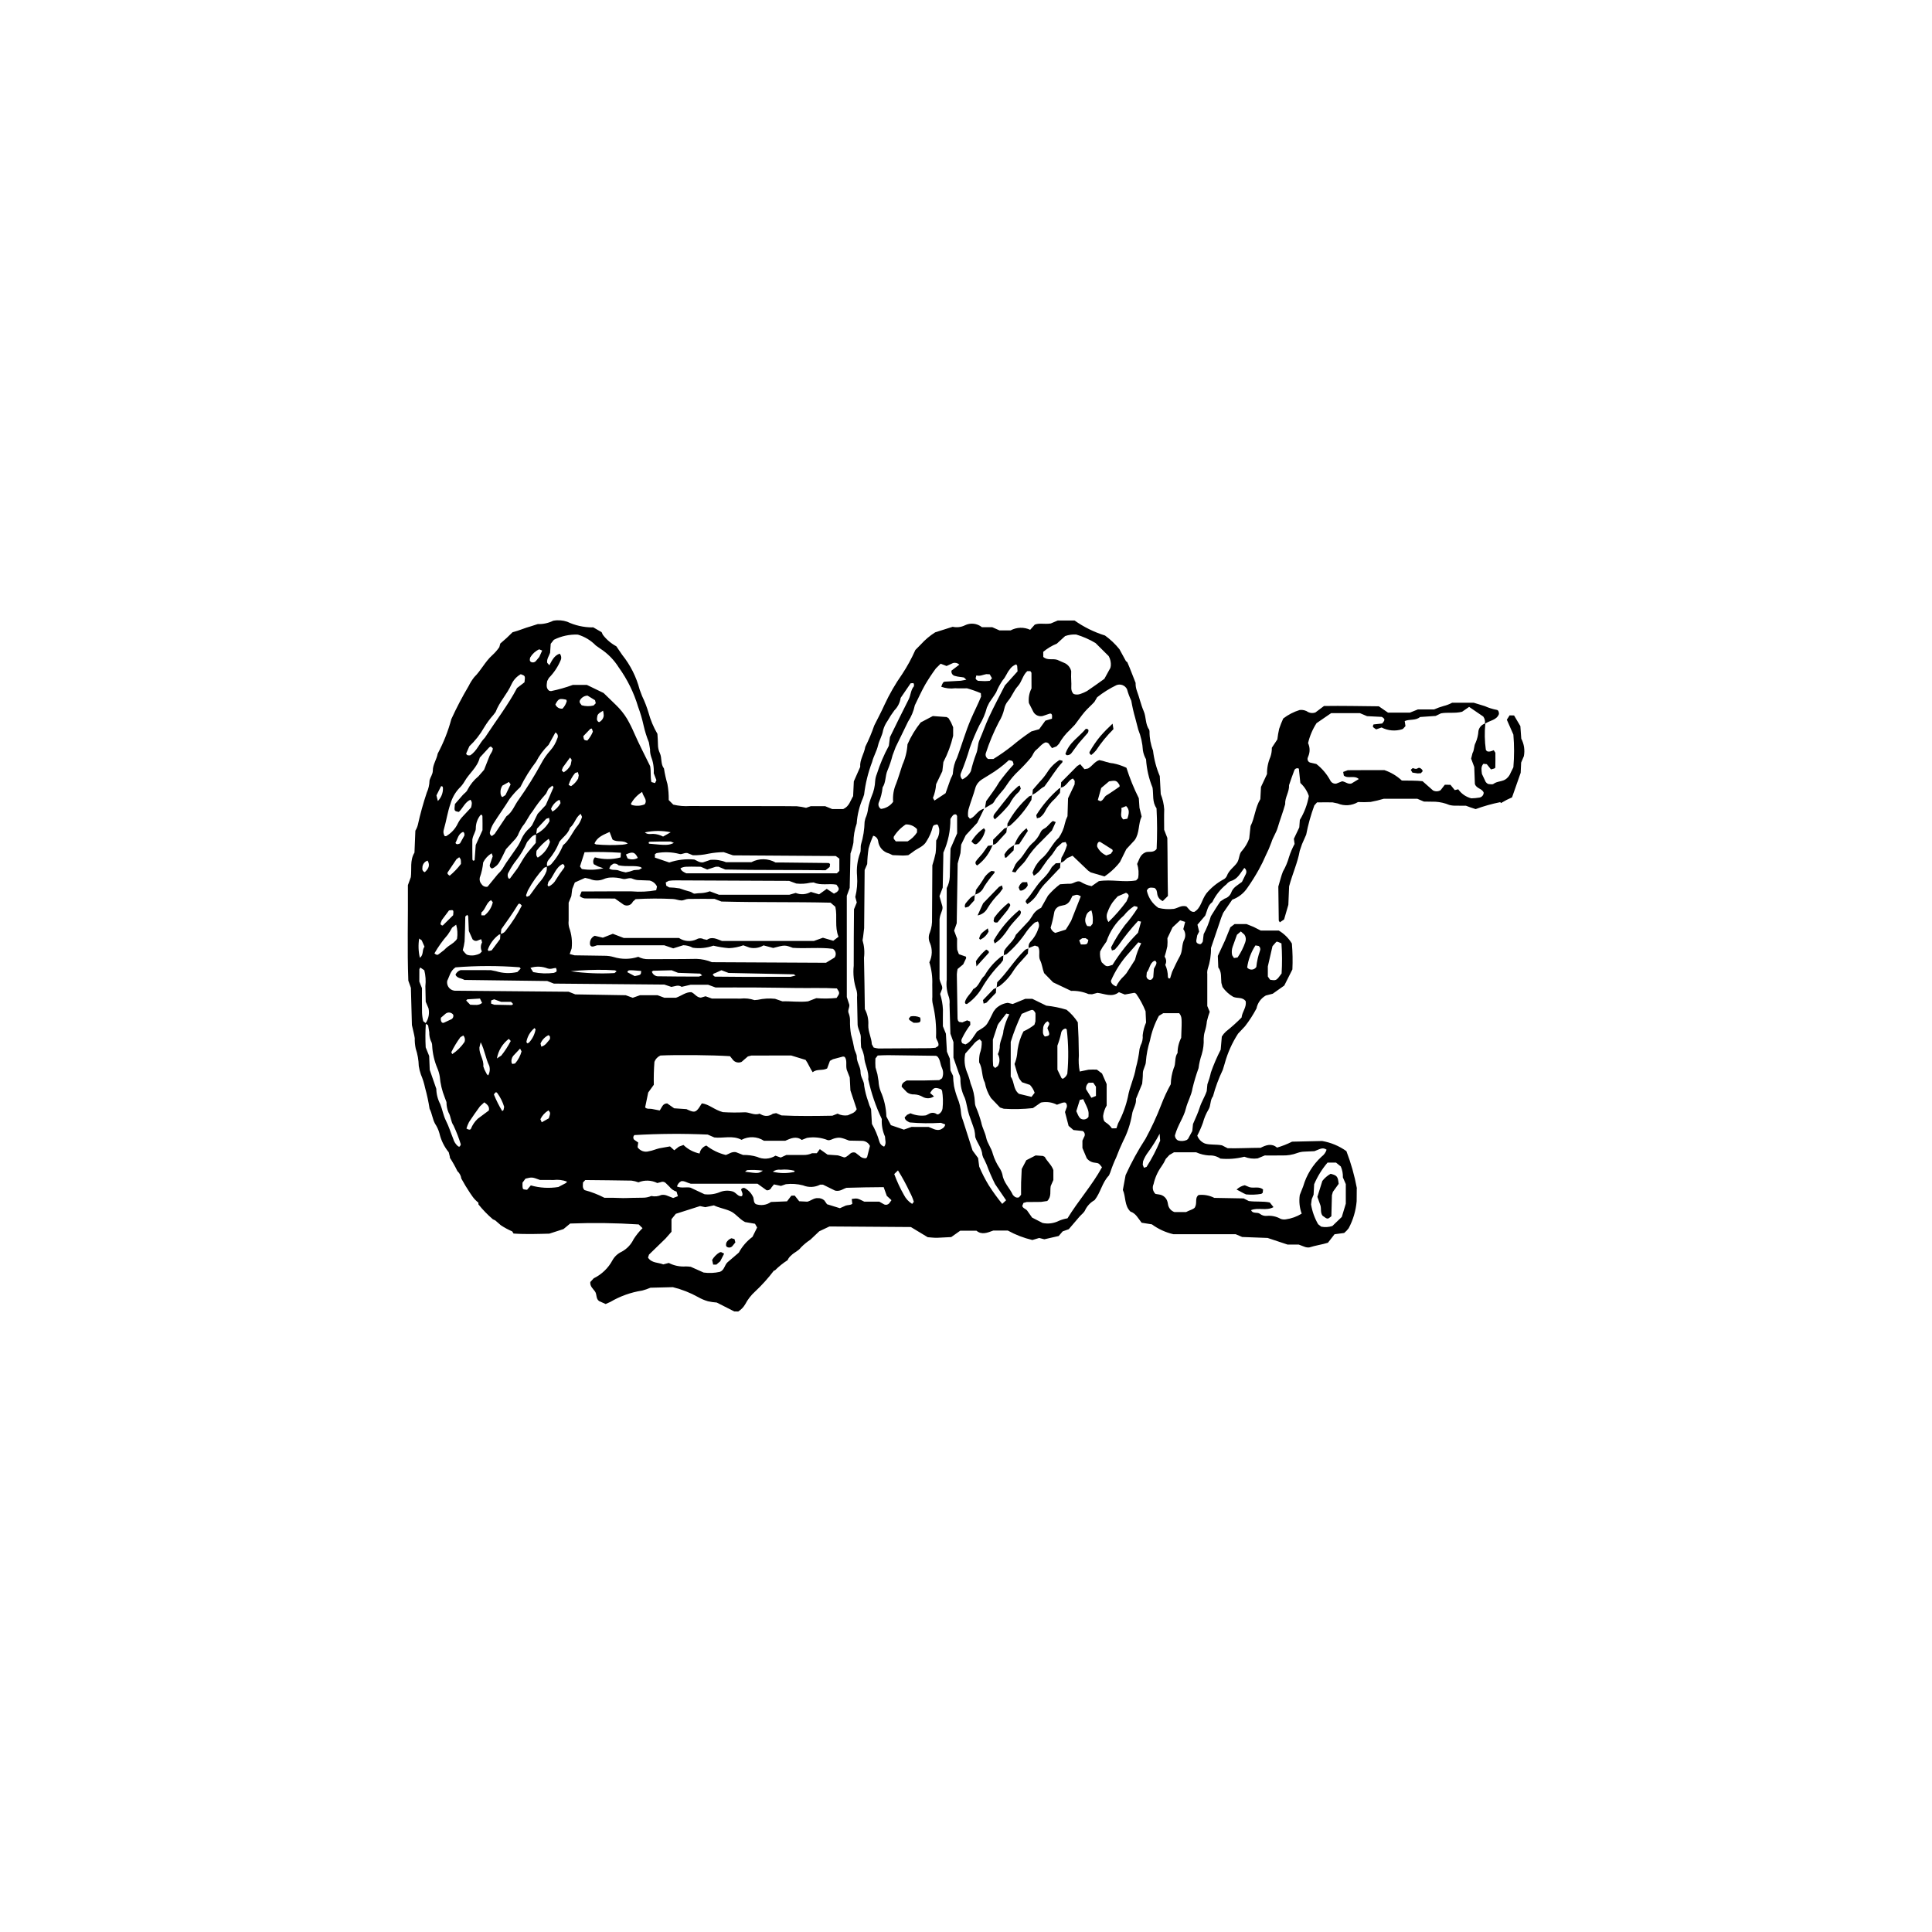 <?xml version="1.0" encoding="UTF-8"?>
<!-- Uploaded to: ICON Repo, www.iconrepo.com, Generator: ICON Repo Mixer Tools -->
<svg fill="#000000" width="800px" height="800px" version="1.1" viewBox="144 144 512 512" xmlns="http://www.w3.org/2000/svg">
 <g>
  <path d="m535.06 358.42c2.117-0.777 4.293-1.391 6.504-1.836l0.27 0.25 0.164-0.145v0.004c0.867-0.527 1.773-0.984 2.707-1.379l2.289-6.519 0.125-2.707 0.711-1.672h0.004c0.312-1.59 0.07-3.242-0.684-4.676l-0.238-3.316-1.668-2.82-1.184-0.023-0.734 1.152 1.734 3.941c0.246 2.883 0.246 5.781 0 8.664l-0.734 1.48h0.004c-0.227 0.586-0.598 1.109-1.078 1.512-0.984 0.871-2.41 0.617-3.453 1.402-0.301 0.227-0.902 0.07-1.363 0.051l-0.391-0.215-0.316-0.34-1-2.117c-0.102-0.945-0.344-1.895 0.391-2.699l0.895 0.102 1.113 1.391c1.145-0.301 1.145-0.301 1.148-0.656 0.016-1.254 0.047-2.512 0.016-3.766l-0.43-0.66c-0.598 0.203-1.164 0.527-1.824 0.246l-0.273-0.352v-0.004c-0.324-2.309-0.367-4.644-0.133-6.961 1.199-0.855 2.992-0.875 3.609-2.527 0.027-0.527-0.172-1.078-0.633-1.109h0.004c-1.078-0.203-2.125-0.535-3.121-0.984l-2.965-0.906h-5.68c-0.73 0.395-1.512 0.695-2.32 0.887-0.848 0.238-1.676 0.539-2.481 0.898h-4.301l-2.117 0.848h-5.785l-2.438-1.68c-4.828-0.039-9.699-0.16-14.531-0.082l-2.285 1.719h-0.004c-0.609 0.219-1.281 0.191-1.867-0.086-0.66-0.469-1.473-0.676-2.277-0.578-1.578 0.484-3.059 1.25-4.371 2.258-0.406 0.891-0.766 1.805-1.078 2.734-0.211 0.926-0.371 1.863-0.48 2.809l-1.461 2.203c0.016 0.828-0.113 1.656-0.383 2.438-0.621 1.43-0.93 2.973-0.891 4.531l-1.602 3.426-0.168 3.223c-1.398 2.273-1.445 4.898-2.594 7.133l-0.363 3.336c-0.426 1.164-1.059 2.242-1.867 3.18-0.871 0.832-0.648 2.074-1.32 3.164-0.758 1.152-2.199 2.004-2.742 3.57-0.203 0.43-0.559 0.773-0.996 0.961-1.684 0.93-3.18 2.16-4.414 3.637-1.32 1.777-1.422 3.93-3.223 4.906-0.488 0.043-0.961-0.164-1.266-0.547l-0.805-0.898c-1.344-0.41-2.254 0.461-3.379 0.652v-0.004c-1.348 0.156-2.715 0.066-4.031-0.258-1.582-1.07-2.688-2.715-3.082-4.586 0.438-1.062 1.27-0.766 1.996-0.715 0.645 0.371 0.684 1 0.766 1.621v0.004c0.129 0.832 0.68 1.535 1.457 1.863l1.371-1.352c-0.109-5.18-0.07-10.363-0.16-15.387l-0.84-2.148c0-1.648-0.047-3.539 0.016-5.422-0.094-1.383-0.402-2.746-0.918-4.031l-0.258-4.777c-0.918-2.164-1.52-4.445-1.793-6.777-0.625-1.609-0.941-3.324-0.926-5.051l-0.07-0.453c-1.09-1.461-0.773-3.332-1.473-4.938-0.746-1.715-1.125-3.574-1.789-5.328-0.262-0.691-0.379-1.426-0.355-2.16-0.73-1.766-1.359-3.586-2.141-5.34l-0.043-0.129-0.367-0.277-1.734-3.176c-1.105-1.375-2.391-2.594-3.82-3.629-2.887-0.895-5.613-2.238-8.078-3.984h-4.434l-1.863 0.793c-1.766 0.258-3.043-0.191-4.25 0.312l-1.211 1.363h0.004c-1.66-0.766-3.578-0.707-5.188 0.156h-2.957l-1.898-0.84h-2.738c-1.281-1.043-3.059-1.238-4.535-0.496-1 0.492-2.137 0.629-3.223 0.383l-4.637 1.469c-1.398 0.883-2.668 1.953-3.777 3.18l-1.473 1.492h-0.004c-0.988 2.234-2.16 4.379-3.504 6.418-1.801 2.566-3.371 5.289-4.688 8.133-0.828 1.863-1.809 3.656-2.711 5.484-0.66 1.926-1.449 3.801-2.363 5.617-0.297 1.852-1.512 3.473-1.352 5.34l-1.691 3.84-0.184 3.914c-0.742 1.199-1.023 2.703-2.621 3.414h-2.938l-1.848-0.758h-3.816l-1.242 0.434c-0.809-0.199-1.629-0.336-2.453-0.414-2.992-0.051-5.984-0.035-8.977-0.039-6.457-0.008-12.914-0.016-19.367-0.016l-0.004-0.004c-1.477 0.102-2.961-0.027-4.402-0.375l-1.203-1.211v0.004c0.027-1.422-0.086-2.844-0.34-4.246-0.398-1.348-0.703-2.727-0.918-4.117-0.938-1.203-0.484-2.777-1.086-4.062-0.34-0.711-0.512-1.484-0.508-2.269 0-0.938-0.09-1.879-0.141-2.856h-0.004c-1.031-1.758-1.82-3.644-2.356-5.609-0.445-1.504-1.012-2.965-1.691-4.375l-0.66-1.746c-0.875-3.348-2.441-6.473-4.606-9.172l-1.578-2.305v0.004c-1.398-0.754-2.617-1.793-3.578-3.055l-0.312-0.68-2.062-1.195-0.277-0.125-0.172 0.051c-2.289-0.016-4.547-0.527-6.617-1.504-1.191-0.402-2.469-0.492-3.707-0.258-1.277 0.621-2.684 0.926-4.106 0.883l-1.773 0.574c-1.637 0.434-3.188 1.164-4.887 1.582-1.035 1.051-2.121 2.051-3.258 2.996l-0.258 0.965c-0.535 0.773-1.156 1.488-1.852 2.121-1.906 1.688-2.977 4.039-4.785 5.809-0.582 0.734-1.082 1.531-1.492 2.371-1.68 2.836-3.211 5.754-4.582 8.754-0.848 3.18-2.062 6.25-3.617 9.156-0.266 1.543-1.297 2.871-1.293 4.488 0 0.992-0.672 1.754-0.879 2.664l0.004-0.004c-0.027 1.102-0.273 2.184-0.727 3.188-0.941 2.809-1.734 5.668-2.371 8.559-0.137 0.539-0.355 1.055-0.652 1.523l-0.238 5.816c-1.273 2.082-0.68 4.371-0.969 6.508l-0.773 2.117c0.066 8.629-0.203 17.129 0.113 25.301l0.68 1.914 0.27 9.867c0.355 1.598 0.617 2.5 0.746 3.426h0.008c-0.031 0.938 0.059 1.879 0.254 2.801 0.5 1.488 0.773 3.047 0.809 4.617 0.121 0.773 0.312 1.531 0.57 2.269 0.488 1.148 0.859 2.34 1.117 3.562 0.5 1.809 0.895 3.644 1.18 5.5 0.668 1.25 0.758 2.711 1.449 3.961 0.523 0.785 0.914 1.648 1.164 2.559 0.43 1.84 1.273 3.555 2.465 5.016l0.328 1.301-0.062 0.086c0.75 1.156 1.43 2.359 2.027 3.602 0.57 0.516 0.938 1.215 1.043 1.977 0.719 1.309 1.48 2.586 2.316 3.828l0.742 1.066v0.004c0.426 0.559 0.918 1.059 1.469 1.492l0.008 0.449h-0.004c1.148 1.43 2.426 2.75 3.816 3.941l0.652 0.312 1.445 1.258v0.004c0.965 0.641 1.984 1.195 3.051 1.652l0.34 0.562c3.246 0.234 6.481 0.102 9.484 0.031l3.75-1.211 1.781-1.473h0.004c6.051-0.234 12.113-0.152 18.156 0.242l1.008 0.984c-0.895 0.887-1.688 1.867-2.363 2.926-0.68 1.426-1.797 2.594-3.188 3.336-1.012 0.473-1.848 1.246-2.398 2.219-1.109 2.09-2.856 3.773-4.984 4.809l-0.906 0.984c-0.121 1.156 0.719 1.758 1.246 2.508 0.547 0.773 0.188 1.914 1.086 2.543l1.738 0.781 1.262-0.566c2.574-1.516 5.41-2.531 8.359-2.992 0.766-0.188 1.516-0.441 2.238-0.762l5.945-0.148c2.344 0.574 4.606 1.465 6.715 2.641 0.816 0.469 1.688 0.84 2.594 1.098 0.766 0.172 1.543 0.285 2.328 0.336l4.637 2.356 1.055 0.016-0.004 0.004c0.77-0.484 1.41-1.148 1.863-1.938 0.66-1.25 1.531-2.379 2.578-3.328 1.828-1.707 3.504-3.566 5.012-5.562l0.27-0.07h0.004c1.02-1.02 2.144-1.93 3.356-2.707 0.219-0.508 0.559-0.953 0.996-1.293 0.758-0.789 1.84-1.113 2.535-2.066 0.762-0.781 1.605-1.477 2.519-2.078l2.34-2.215 2.699-1.281 21.582 0.152 4.461 2.695c0.906 0.062 1.688 0.172 2.473 0.156l3.762-0.191 2.391-1.691h4.289c1.402 1.18 2.898 0.547 4.453-0.031h3.879v0.004c2.035 1.125 4.219 1.965 6.488 2.496l1.812-0.539 1.363 0.348 3.805-0.871 1.047-1.223 1.621-0.578 2.828-3.309c0.512-0.594 1.246-1.09 1.52-1.773 0.547-1.109 1.414-2.023 2.496-2.621 1.621-2.031 1.996-4.699 3.809-6.543l0.363-0.852h-0.004c0.441-1.34 0.961-2.652 1.562-3.93 0.551-1.473 1.16-2.902 1.832-4.32 1.156-2.231 1.953-4.633 2.367-7.109 0.184-1.395 1.188-2.586 1.035-4.074l1.645-4.019c0.059-0.836 0.191-1.777 0.18-2.719-0.016-1.148 0.805-2.082 0.805-3.176 0.148-1.875 0.512-3.727 1.074-5.519 0.453-2.301 1.254-4.516 2.371-6.574l1.156-0.707h4.231c0.734 1.039 0.734 1.039 0.527 6.512h0.004c-0.637 1.246-0.969 2.625-0.969 4.023-0.883 1.227-0.371 2.828-1.035 4.074h0.004c-0.477 1.355-0.734 2.777-0.766 4.215-0.977 1.762-1.828 3.598-2.543 5.481-1.184 3.07-2.566 6.059-4.137 8.949-2.008 3.086-3.777 6.32-5.297 9.672l-0.723 3.914c0.828 1.844 0.355 4.137 2.016 5.742 1.422 0.453 2.039 1.805 2.961 2.949l2.719 0.43c1.703 1.25 3.641 2.141 5.699 2.613h16.5l1.73 0.734 6.734 0.254 5.301 1.758h2.957l1.438 0.547v-0.004c0.43 0.188 0.898 0.258 1.367 0.207 1.629-0.523 3.34-0.746 4.922-1.238l1.75-2.25 2.562-0.34h-0.004c0.445-0.367 0.844-0.789 1.188-1.25 1.184-2.211 1.902-4.644 2.117-7.144 0.035-1.102 0-2.203 0.027-3.305l0.027-0.176c-0.621-3.348-1.547-6.633-2.769-9.812-1.914-1.367-4.113-2.285-6.43-2.688l-7.969 0.18c-1.281 0.645-2.613 1.172-3.988 1.574-1.445-1.234-2.91-0.672-4.344 0.047-3.016 0.016-5.996 0.18-8.738 0.117l-1.504-0.77c-1.539-0.312-3.144-0.059-4.488-0.469l0.004 0.004c-0.961-0.371-1.711-1.141-2.062-2.109 0.574-1.109 1.078-2.25 1.5-3.426 0.32-1.215 0.812-2.375 1.453-3.453 0.707-1.102 0.383-2.5 1.199-3.527h0.004c0.648-2.418 1.52-4.773 2.606-7.031l0.543-1.785-0.004-0.004c0.766-2.758 1.945-5.383 3.5-7.789l1.848-1.969c1.148-1.48 2.164-3.059 3.043-4.715 0.281-1.453 1.184-2.707 2.473-3.434l1.832-0.473 3.055-2.164 2.152-4.269c0.109-2.289 0.062-4.586-0.137-6.871-0.859-1.418-2.055-2.598-3.481-3.438h-4.773l-1.922-0.977-1.852-0.742h-3.144l-1.125 0.844-1.43 3.519-1.898 4.082 0.121 3.039c0.953 1.23 0.668 2.707 0.816 4.098l0.312 1.121v-0.004c0.75 1.066 1.723 1.957 2.852 2.602 1.109 0.461 2.371-0.008 3.258 1.086 0.375 1.574-0.914 2.852-1.062 4.375l0.004 0.004c-1.309 1.328-2.699 2.57-4.16 3.727-0.422 0.387-0.785 0.832-1.082 1.32l-0.301 3.496h-0.004c-0.996 1.941-1.859 3.945-2.582 6.004-0.234 1.07-0.547 2.121-0.934 3.144l-0.18 1.828c-0.516 1.531-1.402 2.844-1.867 4.359-0.457 1.488-1.164 2.898-1.766 4.348l-0.191 1.863-1.125 2.082-0.324 0.277c-0.734 0.328-1.562 0.375-2.332 0.133-0.559-0.293-0.879-0.898-0.809-1.523l0.012-0.047-0.023 0.23c0.805-2.883 2.332-4.746 2.898-7.098 0.434-1.805 1.465-3.469 1.754-5.336h-0.004c0.438-1.824 0.977-3.621 1.613-5.383 0.16-1.242 0.441-2.465 0.844-3.648 0.41-1.355 0.586-2.769 0.516-4.184 0.016-0.621 0.113-1.242 0.289-1.84 0.285-0.898 0.473-1.82 0.562-2.754 0.199-0.855 0.449-1.691 0.754-2.512l-0.648-1.527v-8.449h0.004c-0.059-0.469-0.016-0.945 0.117-1.398 0.602-1.777 0.891-3.648 0.855-5.523l2.719-8.035 0.523-1.293 2.394-3.484c1.648-0.594 3.062-1.703 4.031-3.164 1.082-1.539 2.082-3.137 2.996-4.777 0.688-1.238 1.312-2.508 1.867-3.809 0.566-1.117 1.062-2.269 1.484-3.449 0.398-1.336 1.273-2.531 1.66-3.871 0.613-2.098 1.41-4.133 1.992-6.238-0.113-1.77 1.129-3.269 1.023-5.039 0.461-1.324 0.887-2.66 1.406-3.961l0.004 0.004c0.086-0.227 0.27-0.402 0.5-0.48 0.227-0.082 0.48-0.059 0.691 0.062l0.395 3.793c1.035 0.938 1.812 2.129 2.25 3.457-0.395 2.242-1.203 4.394-2.387 6.34l-0.145 1.98-1.434 3.012 0.188 1.363h0.004c-0.598 1.102-1.09 2.258-1.473 3.453-0.375 1.355-0.922 2.656-1.625 3.871-0.457 1.156-0.738 2.383-1.215 3.969l0.117 9.023 0.277 0.461 1.133-0.762 1.129-3.879 0.203-4.894c0.938-3.488 2.277-6.332 2.82-9.43l0.605-1.766 1.109-2.519h-0.004c0.508-2.629 1.227-5.211 2.152-7.727l0.715-0.805c1.289-0.008 2.699-0.039 4.106-0.008l1.367 0.289c1.758 0.742 3.762 0.602 5.398-0.375 1.113 0.059 2.227 0.047 3.336-0.027 1.168-0.215 2.328-0.492 3.465-0.836h8.918l1.73 0.738c0.906 0.016 2 0.047 3.098 0.047 1.254 0.078 2.484 0.363 3.644 0.852 0.613 0.152 1.242 0.219 1.871 0.188 0.941 0.027 1.887 0.008 2.512 0.008l1.195 0.441zm-114.59-41.676c1.074-0.906 2.285-1.633 3.59-2.16l2.211-2.019h-0.004c0.938-0.328 1.934-0.465 2.926-0.41 1.797 0.535 3.523 1.293 5.137 2.258l3.488 3.465c0.43 0.77 0.625 1.648 0.562 2.527l-0.113 0.582-1.598 2.91c-1.535 1.086-3.043 2.195-4.602 3.238-0.547 0.301-1.125 0.555-1.719 0.754-0.59 0.227-1.242 0.234-1.832 0.016-0.918-0.891-0.512-2.07-0.613-3.117-0.062-0.969-0.07-1.938-0.023-2.906-0.203-0.906-0.793-1.676-1.613-2.109l-2.062-0.906c-1.254-0.418-2.621 0.227-3.727-0.777zm-4.242 5.121h0.832l0.289 0.422c0.02 1.41 0.012 2.82 0.012 4.144v0.004c-0.613 1.191-0.855 2.543-0.695 3.875l1.211 2.391c0.5 0.84 1.484 1.262 2.438 1.051l1.758-0.598c0.625-0.195 0.844 0.176 0.707 1.309l-1.75 0.52-1.637 2.262-2.086 0.594-0.004 0.004c-1.746 1.164-3.426 2.422-5.027 3.773-1.605 1.273-3.281 2.449-5.019 3.527h-1.367c-0.578-0.301-0.844-0.988-0.617-1.602 0.918-2.828 2.07-5.574 3.441-8.215 0.664-1.066 1.145-2.238 1.422-3.465 0.148-0.777 0.496-1.5 1.008-2.102 1.035-1.199 1.52-2.754 2.586-3.906 1.086-1.176 1.277-2.883 2.5-3.988zm-8.25 5.644c0.469-1.156 1.062-2.258 1.773-3.281 0.77-0.824 1.082-1.902 1.777-2.746 0.418-0.664 1.047-1.164 1.789-1.422l0.246 0.395 0.102 1.461-3.356 3.727c-1.328 2.621-2.883 5.512-4.262 8.48-0.918 1.977-1.621 4.051-2.5 6.055-0.492 1.125-0.34 2.43-0.871 3.629v0.004c-0.562 1.484-1.023 3.004-1.383 4.551-0.484 0.961-1.281 1.727-2.258 2.176-0.488-0.43-0.629-1.129-0.355-1.715 0.891-2.156 1.664-4.359 2.32-6.598 0.73-2.059 1.582-4.07 2.543-6.027 0.898-1.461 1.574-3.051 2-4.711l0.613-1.262c0.586-0.918 1.27-1.773 1.82-2.715zm-5.227-4.519c0.957 0.301 1.762-0.195 2.629-0.336l0.906 0.043 0.598 1.043-0.578 0.68c-0.438 0.031-0.895 0.09-1.348 0.086l-1.781-0.082-0.43-0.285-0.207-0.363zm-13.578 2.453c0.875-1.484 1.82-2.918 2.84-4.301l1.266-1.25 1.574 0.605 1.684-0.773 0.004-0.004c0.598-0.176 1.246-0.016 1.695 0.414l-2.074 1.578c-0.074 0.324-0.008 0.664 0.184 0.938 0.188 0.273 0.484 0.457 0.812 0.5 0.734 0.234 1.539 0.234 2.301 0.395l0.629 0.586-1.438 0.273-4.223 0.242c-0.445 0.027-0.672 0.371-0.984 1.352 1.18 0.43 2.445 0.566 3.691 0.398 1.098 0.066 2.199 0.016 3.125 0.016l-0.004-0.004c1.254 0.352 2.481 0.781 3.672 1.293l0.07 0.906c-0.824 2.031-1.836 3.977-2.703 5.992-1.422 3.312-2.391 6.777-3.641 10.145-0.645 1.262-1.027 2.641-1.121 4.055 0.023 0.57-0.434 1.152-0.645 1.734l-1.305 3.684-2.941 1.938-0.406-0.688c0.477-1.156 0.762-2.387 0.84-3.637l1.652-3.445 0.281-2.43c1.152-2.203 2.023-4.543 2.586-6.969v-2.258l-0.566-1.297-0.648-1.102-0.504-0.301-3.672-0.266-3.203 1.688c-1.418 1.77-2.598 3.723-3.508 5.801-0.117 1.887-0.578 3.738-1.355 5.465-0.539 1.625-1.023 3.273-1.621 4.879h0.004c-0.688 1.531-0.973 3.215-0.832 4.891-0.754 1.059-1.93 1.746-3.223 1.883-0.562-0.336-0.812-1.016-0.602-1.633 0.551-1.301 0.898-2.676 1.035-4.078 0.906-1.359 0.66-3.039 1.297-4.492 0.547-1.293 0.996-2.629 1.34-3.992l0.82-2.184c1.125-2.242 2.18-4.519 3.293-6.766v0.004c0.863-1.316 1.469-2.781 1.789-4.32 0.902-1.824 1.734-3.691 2.734-5.465zm1.254 68.422h0.004c0.711 1.656 0.656 3.543-0.145 5.16 0.594 1.906 0.855 3.898 0.773 5.891 0.035 1.102 0 2.203 0.02 3.305-0.062 0.629-0.02 1.266 0.121 1.879 0.695 2.883 0.984 5.852 0.855 8.816 0.133 0.805 0.867 1.402 0.605 2.266l-0.75 0.484-1.41 0.113c-4.566 0.035-9.129 0.074-13.695 0.082h-0.004c-0.43-0.039-0.855-0.125-1.27-0.25l-0.484-0.879c-0.086-1.734-1.008-3.305-0.941-5.074 0.098-1.473-0.219-2.941-0.918-4.242-0.07-4.441-0.109-9.008-0.223-13.57 0.199-1.566 0.07-3.156-0.383-4.668l0.148-0.887 0.277-2.316c0.062-5.039 0.09-10.078 0.133-15.422l0.676-1.559v-0.004c0.039-1.375 0.16-2.75 0.363-4.113 0.32-1.164 0.73-2.297 1.227-3.394 0.672 0.137 1.191 0.68 1.301 1.359 0.164 1.617 1.332 2.953 2.91 3.34l0.938 0.438 2.746 0.109c0.465 0.008 0.934-0.066 1.41-0.102l1.156-0.812c1.191-1.008 2.887-1.402 3.672-2.879h0.004c0.766-1.191 1.328-2.504 1.664-3.879l0.262-0.367 0.844-0.23 0.316 0.277 0.258 0.879v-0.004c0.129 1.098-0.148 2.207-0.785 3.113-0.043 1.152 0 2.262-0.152 3.348-0.227 1.094-0.516 2.172-0.867 3.231l-0.082 14.105c0.062 1.262-0.133 2.519-0.574 3.699-0.391 0.879-0.391 1.883 0 2.758zm-9.594-28.094h0.004c0.809-1.316 1.902-2.441 3.195-3.285 1.133-0.051 2.231 0.41 2.988 1.25v0.859c-0.633 0.977-1.488 1.793-2.496 2.379h-3.125l-0.551-0.691zm-12.426 15.633 0.77-2.109 0.207-9.113 0.004-0.004c0.34-0.934 0.598-1.895 0.777-2.875 0.016-1.727 0.305-3.438 0.867-5.07 0.16-2.344 0.727-4.637 1.672-6.785l0.293-0.883c0.348-2.949 1.059-5.848 2.117-8.621 0.371-1.504 1.227-2.894 1.574-4.402 0.32-1.387 1.109-2.578 1.336-4 0.25-0.91 0.656-1.77 1.203-2.535 0.531-0.957 1.133-1.879 1.793-2.75 0.891-0.898 1.473-2.055 1.66-3.305l2.644-3.867 0.75-0.059 0.152 0.402-0.039 0.453c-0.859 1-0.812 2.348-1.387 3.469-1.645 3.211-3.211 6.457-4.957 10l-0.293 2.297v-0.004c-1.301 2.391-2.367 4.902-3.188 7.496-0.238 0.578-0.387 1.188-0.434 1.809-0.059 1.41-0.379 2.801-0.949 4.09-0.402 1.016-0.707 2.07-0.91 3.141-0.094 0.938-0.344 1.852-0.734 2.703l-0.211 0.906h0.004c-0.047 2.035-0.367 4.059-0.953 6.008-0.184 0.754 0.047 1.652-0.266 2.316h0.004c-0.703 1.922-0.969 3.977-0.785 6.016 0.145 1.875-0.016 3.758-0.469 5.582l0.391 1.461-0.734 1.789c-0.027 4.894-0.098 9.93-0.074 14.961v0.004c-0.23 2.191 0.02 4.414 0.738 6.5 0.164 0.609 0.211 1.242 0.141 1.867l0.156 7.371c0.172 1.262 0.887 2.191 0.844 3.344-0.039 0.938 0.055 1.883 0.078 2.551v-0.004c0.379 0.789 0.652 1.621 0.816 2.477 0.074 2.055 1.34 3.883 1.07 5.981 0.789 3.641 1.996 7.18 3.598 10.543-0.094 1.598 0.195 3.195 0.852 4.656 0 0.895 0.438 1.824-0.227 2.656-0.621-0.191-1.098-0.691-1.266-1.316-0.461-1.641-1.125-3.215-1.977-4.691l-0.227-3.914h0.004c-0.336-0.672-0.598-1.379-0.789-2.106-0.477-1.324-0.824-2.691-1.039-4.082 0.023-1.262-0.973-2.289-0.961-3.613 0.016-1.418-1.02-2.606-1-4.086 0.012-0.738-0.547-1.465-0.676-2.223-0.219-1.23-0.5-2.453-0.844-3.656-0.211-1.234-0.305-2.488-0.277-3.742 0.008-0.625-0.102-1.246-0.32-1.836-0.41-0.832 0.215-1.504 0.141-2.328l-0.668-2.047zm-16 68.672-1.512 0.684-1.387-0.488c-1.473 0.926-3.312 1.039-4.891 0.301-1.195-0.359-2.445-0.527-3.695-0.492l-1.914-0.754c-1.148-0.152-1.754 0.457-2.648 0.762l-0.004-0.004c-1.883-0.453-3.648-1.309-5.172-2.504-0.941 0.32-1.633 1.133-1.789 2.117-1.613-0.336-3.094-1.121-4.277-2.269l-1.23 0.461-1.199 0.949-1.133-1.027-2.848 0.504c-0.91 0.215-1.785 0.629-2.707 0.77h-0.004c-1.137 0.355-2.371-0.074-3.035-1.062l0.172-1.242-1.07-0.742c-0.16-0.172-0.242-0.398-0.23-0.629 0.016-0.23 0.121-0.449 0.293-0.602 6.469-0.379 12.953-0.422 19.426-0.133l1.742 0.758c2.293 0.289 4.867-0.637 7.223 0.633 1.871-1.008 4.141-0.914 5.922 0.242h5.672c1.414-0.617 2.883-1.336 4.356-0.211l1.367-0.543h-0.004c1.867-0.312 3.785-0.105 5.543 0.602 0.684 0.113 1.199-0.332 1.801-0.48 1.309-0.324 1.703-0.246 3.867 0.598l3.508 0.066c0.863 0.043 1.633 0.562 1.996 1.348l-0.75 2.945-0.266 0.309v0.004c-0.648 0.07-1.293-0.16-1.75-0.625l-1.07-0.836c-0.461-0.18-0.98-0.094-1.359 0.215l-0.527 0.461c-0.848 0.68-1.109 0.613-1.43 0.449l-1.332-0.422-2.746-0.195-2.055-1.457-0.797 1.078-1.27 0.008c-0.711 0.328-1.492 0.484-2.277 0.461-1.574-0.012-3.148-0.004-4.508-0.004zm2.148 4.191-0.023 0.293v-0.004c-1.887 0.445-3.859 0.434-5.742-0.039 0.605-0.445 1.359-0.633 2.102-0.523 1.23-0.121 2.469-0.027 3.664 0.273zm-8.387-0.023c-1.211 0.758-1.211 0.758-4.734 0.27l0.535-0.41v-0.004c1.402-0.102 2.809-0.055 4.199 0.141zm21.684-30.156c0.738 0.965 0.219 2.129 0.535 3.394l0.801 2.055 0.18 3.426 1.664 4.988c-0.531 1.086-1.559 1.18-2.356 1.617-0.93 0.145-1.883-0.008-2.715-0.438l-1.379 0.547c-4.5 0.078-9.051 0.141-13.488-0.078l-1.402-0.605-0.895 0.168c-0.906 0.684-2.133 0.754-3.109 0.18l-0.41-0.203c-1.422 0.559-2.688-0.473-4.109-0.359-1.863 0.082-3.731 0.066-5.594-0.047-2.316-0.613-3.672-2.125-5.59-2.316l-0.766 1.199c-0.855 1.152-1.281 1.227-2.801 0.551l-0.492-0.23-3.269-0.223-1.844-1.297c-1.234 0.008-1.406 1.094-1.988 1.871l-2.125-0.414c-0.605-0.09-1.27 0.102-1.734-0.402l0.812-3.938 1.492-2.062h-0.004c-0.047-2.027 0.008-4.055 0.164-6.078 0.285-0.746 0.859-1.348 1.594-1.672 4.676-0.211 13.637-0.125 18.43 0.18l0.84 1.047v0.004c0.566 0.617 1.469 0.801 2.231 0.457l1.676-1.445 0.926-0.234c3.609-0.016 7.223-0.012 10.547-0.012l3.82 1.172c0.738 1.035 1.16 2.227 1.875 3.269 1.156-0.969 2.57-0.336 3.824-1.004l0.43-1.16 0.316-0.852 0.797-0.434 2.684-0.719zm-41.719-54.031 1.484 0.594c1.402 0.031 2.801-0.109 4.168-0.418 1.32-0.254 2.656-0.387 4-0.402l2.481 0.848 27.227 0.18 0.945 0.691-0.004 3.258-0.66 0.633h-39.902c-0.789-0.371-1.344-0.66-1.539-1.336 1.008-0.473 1.008-0.473 5.391-0.402l1.691 0.734 2.258-0.738 0.723-0.016 1.797 0.75c8.645 0.195 17.605 0.066 26.586 0.188l1.098-0.871 0.102-0.789-0.367-0.254-11.789-0.129c-0.785-0.008-1.57 0-2.273 0v0.004c-1.984-1.133-4.41-1.168-6.422-0.09h-6.738c-1.309-0.527-2.723-0.738-4.129-0.621l-1.969 0.676c-0.969 0.086-1.582-0.484-2.305-0.766v0.004c-2.238-0.207-4.492 0.059-6.621 0.785l-3.809-1.293v-0.906l0.434-0.281v-0.004c2.008-0.371 4.074-0.297 6.051 0.219 0.656 0.219 1.176-0.352 2.094-0.246zm-24.734 24.723 0.84-0.27h17.793l2.383 0.816 2.664-0.832h0.004c0.875 0.016 1.734 0.242 2.508 0.664 1.84 0.262 3.715 0.074 5.465-0.547 1.352 0.328 2.723 0.551 4.109 0.66 1.305-0.047 2.59-0.301 3.816-0.754l1.637 0.598h-0.004c1.273 0.301 2.609 0.094 3.731-0.578l1.281 0.34 1.277 0.344c3.098-0.82 3.098-0.82 5.188-0.035 3.465 0.25 7.094-0.203 10.637 0.266v0.004c0.375 0.234 0.637 0.617 0.723 1.051 0.086 0.438-0.016 0.887-0.273 1.246l-2.285 1.391-30.219-0.152 0.004 0.004c-1.301-0.539-2.684-0.836-4.09-0.883-4.25 0.082-8.5 0.051-12.75 0.074-0.934 0.031-1.863-0.184-2.688-0.621-2.121 0.691-4.402 0.711-6.531 0.055-0.75-0.219-1.527-0.332-2.309-0.332-2.676-0.066-5.352-0.055-8.027-0.117l-1.309-0.34 0.52-1.496v-0.004c0.207-1.855-0.016-3.734-0.648-5.492-0.172-0.605-0.223-1.242-0.148-1.867-0.016-1.578 0-3.152 0-4.758l0.707-1.73 0.238-1.863 0.691-1.762 2.711-1.211 1.266 0.277v0.004c1.164 0.512 2.484 0.531 3.664 0.051 0.574-0.258 1.191-0.406 1.82-0.426 1.098-0.059 2.199 0.062 3.258 0.359 0.832 0.238 1.738-0.535 2.707 0.016v-0.004c0.578 0.234 1.203 0.344 1.828 0.324l2.562 0.102c0.863 0.199 1.586 0.789 1.957 1.594l-0.211 0.977c-2.141 0.383-4.32 0.484-6.484 0.301-2.203-0.031-4.41 0-6.613 0l-6.668 0.027-0.488 1.219c0.484 0.461 1.148 0.691 1.812 0.625l7.512 0.031 2.359 1.66v-0.004c0.43 0.223 0.93 0.258 1.383 0.094 0.457-0.16 0.82-0.504 1.012-0.945l0.734-0.648c3.285-0.191 6.574-0.207 9.859-0.039 0.762 0.023 1.512 0.375 2.273 0.387 0.605 0.008 1.211-0.395 1.812-0.402 2.359-0.051 4.723-0.02 6.945-0.02l1.844 0.707c9.656 0.254 19.258 0.074 28.918 0.301l1.27 1.098c0.586 2.668-0.254 5.254 0.84 7.934l-1.391 1.066-2.746-0.805-2.402 0.859h-24.336c-1.332-0.477-2.625-1.27-4.004-0.301l-0.906-0.188h-0.004c-0.551-0.312-1.227-0.301-1.77 0.023-1.523 0.742-3.324 0.613-4.731-0.332h-14.633l-2.887-1.109-2.644 1.031-2.16-0.504h0.004c-0.762 0.336-1.254 1.078-1.27 1.906-0.043 0.762 0.34 1.109 1.062 0.887zm53.461 7.738-1.324 0.344c-3.898 0.027-7.797 0.027-11.695 0.023l-8.418-0.066-0.555-0.465 0.273-0.34 0.438-0.156 1.605-0.734 1.898 0.719 17.262 0.359zm-24.789-0.031-0.863 0.32c-3.57-0.004-7.137-0.023-10.707-0.078l0.004 0.004c-0.801 0.035-1.527-0.473-1.762-1.242l0.359-0.234 4.879-0.121 1.715 0.676 5.836 0.203zm-16.152-1.168c-0.059 1.035-0.059 1.035-1.719 1.355l-1.949-1.031c0.207-0.617 0.227-0.621 3.668-0.324zm-6.512 0.102-0.566 0.457v-0.004c-3.875 0.219-7.762 0.055-11.605-0.484 3.133-0.309 6.281-0.43 9.43-0.359l2.336 0.121zm-30.547-11.176c1.52-2.133 3.043-4.254 4.398-6.496 0.25-0.41 0.559-0.355 1.023 0.246v0.004c-1.172 2.312-2.574 4.5-4.184 6.535-0.305 0.5-0.809 0.848-1.383 0.949zm-5.156 5.887-0.484 0.523c-0.887 0.484-1.914 0.66-2.91 0.496-0.672-0.109-0.777-0.176-1.672-1.324 0.223-0.77 0.383-1.559 0.484-2.352 0.113-2.199 0.133-4.402 0.188-6.598l0.512-0.438 0.258 0.383 0.164 3.902 1.008 2.238c0.961 0.879 1.586 0.012 2.289-0.039l0.215 0.828c-0.414 0.734-0.434 1.629-0.051 2.379zm-8.535-20.059c-0.562-0.344-0.707-0.633-0.492-0.953l2.293-3.41 0.727-0.535c0.465 0.574 0.465 0.574 0.457 1.773v0.004c-0.867 1.156-1.871 2.203-2.984 3.121zm0.926 10.469-2.773 2.734c-0.445-0.062-0.625-0.27-0.562-0.617l0.328-0.832 1.906-2.555c1.234-0.176 1.242-0.172 1.098 1.27zm1.805-19.023c-0.492 0.215-0.898 0.383-1.203-0.129 0.574-1.043 0.715-2.387 2.016-2.934 0.285 0.148 0.414 0.387 0.359 0.965zm4.191-4.098c0.02-1.25 0.457-2.453 1.242-3.426 0.234-0.172 0.504-0.055 0.516 0.371 0.047 1.246 0.016 2.492 0.016 3.637l-1.797 3.945-0.289 4.008c-0.293 0.25-0.574 0.129-0.586-0.277-0.047-1.867-0.02-3.742-0.02-5.199 0.215-1.344 0.969-2.066 0.918-3.059zm1.465 23.145 0.02-0.742c1.129-0.887 1.262-2.547 2.547-3.285l0.473 0.574h-0.004c-0.305 1.379-1.078 2.609-2.191 3.481zm4.703 5.109 0.34-0.066-0.078 1.262-2.238 2.996-0.82 0.16-0.203-0.328c0.57-1.613 1.617-3.019 2.996-4.027zm-0.371-15.969-2.684 3.281h-0.004c-0.609 0.129-1.23-0.133-1.566-0.656-0.441-0.465-0.621-1.117-0.488-1.742 0.473-1.305 0.773-2.664 0.902-4.043 0.5-1 1.277-1.84 2.242-2.41l0.289 0.789-0.754 2.191c-0.066 0.215-0.043 0.453 0.07 0.652 0.109 0.199 0.301 0.344 0.52 0.398 0.871-0.363 1.586-1.02 2.016-1.859 0.625-1.074 1.133-2.215 1.656-3.262l2.57-2.805 0.559-0.816c0.34-0.875 0.773-1.707 1.293-2.488 1.023-1.199 1.574-2.68 2.586-3.871 1-1.574 2.125-3.062 3.367-4.449 0.441-0.375 0.562-1.109 0.926-1.605l0.996-0.812 0.309 0.441-2.062 4.727-2.148 2.309-1.5 3.055-0.613 0.707v-0.004c-0.957 0.82-1.715 1.844-2.223 2.992-0.293 0.727-0.66 1.418-1.102 2.062l-1.871 2.691c-0.742 1.004-1.422 2.047-2.047 3.125-0.363 0.508-0.781 0.977-1.238 1.398zm19.352-29.02c-0.406 0.836-1.055 1.527-1.863 1.984l-0.512-0.504 0.32-0.836 1.887-2.578 0.426 0.605zm1.176 2.172 0.719-0.242 0.238 0.84-0.172 0.895-0.004 0.004c-0.453 0.801-1.09 1.48-1.855 1.988l-0.66-0.316c0.359-1.16 0.945-2.238 1.727-3.168zm-3.348-17.066-0.004 0.004c-0.805 0.102-1.578-0.355-1.883-1.109 0.805-1.539 1.047-1.645 2.883-1.258l0.137 0.363v-0.004c-0.199 0.758-0.59 1.449-1.137 2.008zm-0.691 24.254 0.168 0.797-0.004 0.004c-0.492 0.934-1.238 1.707-2.148 2.238l-0.367-0.723c0.387-0.973 1.086-1.789 1.992-2.312zm-6.191 13.426-0.004 0.004c0.91-1.215 1.996-2.285 3.227-3.176l0.352 0.789-0.004 0.004c-0.523 1.75-1.68 3.242-3.246 4.184-0.566-0.531-0.367-1.156-0.328-1.801zm-0.039-4.797 0.156-1.07 2.457-2.621 0.754-0.242 0.133 0.852-0.004 0.004c-0.785 1.461-2.004 2.644-3.488 3.387zm-5.066 9.531-1.945 2.621-0.312 0.008v0.004c-0.379-0.52-0.379-1.223 0-1.738 0.562-1.117 1.242-2.168 2.023-3.144 1.156-1.473 2.109-3.094 2.84-4.82 0.715-0.742 1.223-1.75 2.359-1.973l-0.059 2.211c-0.926 1.113-1.883 2.141-2.695 3.273-0.809 1.133-1.441 2.394-2.211 3.562zm2.809 5.777v0.004c1.168-2.176 2.609-4.199 4.289-6.012l0.715-0.301v-0.004c0.055 0.418 0.027 0.84-0.082 1.246-0.344 0.863-0.816 1.672-1.406 2.394-1.152 1.27-2.043 2.719-3.086 4.066l-0.707 0.293-0.211-0.402zm5.25 20.672c0.816 0.27 1.469-0.109 2.195-0.145 0.289 0.625 0.238 1.023-0.125 1.129l-0.418 0.176 0.008 0.008c-1.832 0.238-3.688 0.172-5.496-0.203l-0.73-1.133c1.5-0.465 3.109-0.406 4.566 0.172zm2.223-23.59v0.004c-0.43 0.832-1.129 1.492-1.984 1.867l-0.273-0.371 0.227-0.871c1.422-1.438 1.789-3.719 3.75-4.719 0.211 0.047 0.391 0.199 0.473 0.406 0.078 0.203 0.055 0.434-0.066 0.617-0.762 0.988-1.469 2.012-2.125 3.07zm1.848-9.07 0.004 0.008c-0.746 1.816-1.789 3.496-3.09 4.969-0.301 0.312-0.703 0.516-1.133 0.566-0.148-0.59-0.004-1.211 0.387-1.676 1.223-1.414 2.191-3.027 2.859-4.777 0.941-1.262 2.371-2.129 2.809-3.742 1.258-0.977 1.492-2.766 2.848-3.66l0.344 0.805 0.004 0.004c-0.227 0.746-0.559 1.457-0.996 2.102-1.531 1.77-2.328 4.086-4.031 5.406zm12.336-3.519 0.77 2c1.223 0.879 2.805 0.016 4.031 1.102l0.004 0.008c-0.469 0.137-0.949 0.227-1.434 0.273-2.332 0.156-4.676 0.129-7.004-0.082l-0.375-0.246c0.758-1.75 2.418-2.312 4.012-3.051zm-3.336-30.137c0.102-1.023 0.219-1.16 1.602-1.988l0.004 0.012c0.109 0.426 0.168 0.859 0.18 1.297-0.09 0.754-0.566 1.41-1.258 1.73-0.402-0.176-0.625-0.613-0.523-1.043zm-0.855 38.684 1.117 0.59 1.41 0.477 0.004 0.016c-1.867 0.441-3.805 0.508-5.699 0.191l-0.488-0.68 1.215-3.769c3.211-0.117 6.422-0.07 9.625 0.145l-0.074 1.234v0.004c-2.234 0.59-4.582 0.582-6.812-0.02-0.469 0.484-0.586 1.211-0.293 1.82zm-2.777-33.926 1.875-1.949 0.395-0.074 0.262 0.816v0.012c-0.348 0.867-0.844 1.668-1.469 2.363-0.898-0.129-0.898-0.129-1.059-1.16zm7.246 34.309 0.723-0.512c0.508-0.117 1.039 0.051 1.391 0.438 2.457 0.434 4.164-0.051 5.816 0.441l0.367 0.273-0.75 0.441-1.375 0.109c-0.703 0.277-1.434 0.48-2.176 0.605-0.738-0.133-1.465-0.336-2.164-0.605-0.738-0.148-1.543 0.07-2.215-0.43zm5.562-16.105-0.203-0.293 0.004 0.016c0.703-1.293 1.73-2.379 2.984-3.152 0.293 1.324 1.5 2.062 0.68 3.289-1.102 0.445-2.324 0.5-3.465 0.152zm1.637 14.039v0.016c-0.824 0.473-1.828 0.523-2.699 0.137l-0.449-1.039c1.77-0.844 2.375-0.656 3.152 0.895zm-11.141-40.969-0.578 0.594h0.004c-1.039 0.254-2.125 0.234-3.156-0.051l-0.504-0.68-0.051-0.457v0.004c0.367-0.844 1.184-1.398 2.102-1.434l1.992 1.219zm63.906 50.02-0.785 0.438-1.902-1.27-2.035 1.453-2.184-0.648c-1.223 0.711-2.707 0.812-4.016 0.277l-1.684 0.48h-18.652l-2.426-0.914v-0.004c-0.715 0.273-1.473 0.434-2.238 0.48-0.602 0.008-1.199 0.059-1.793 0.148-0.418 0.012-0.824-0.469-1.27-0.555v0.004c-0.906-0.234-1.797-0.512-2.676-0.84-0.922-0.16-1.855-0.254-2.789-0.266l-0.773-0.453-0.137-0.863 0.801-0.43c0.621-0.086 1.25-0.125 1.875-0.117l30.012 0.133 1.926 0.707v-0.004c1.238 0.141 2.496 0.066 3.711-0.215l0.883-0.07c1.953 0.891 4.047 0.203 6.035 0.586 0.77 1.023 0.801 1.285 0.117 1.945zm-43.203-13.008c-1.395 0.645-1.969 0.66-6.578 0.203-0.215-0.176-0.129-0.504 0.277-0.516 1.828-0.07 3.664-0.066 5.496-0.047zm-0.836-2.828-2.023 1.145c-0.816-0.434-1.719-0.676-2.644-0.711-0.738 0.02-1.535 0.195-2.18-0.395 2.258-0.492 4.59-0.504 6.848-0.035zm-29.422-47.324c-1.461 0.48-2.051 1.797-2.738 3.07l-0.574-0.648c-0.172-1 0.48-1.789 0.766-2.664l0.164-2.383 0.832-1.055c1.969-0.988 4.156-1.461 6.359-1.371 1.812 0.539 3.453 1.531 4.766 2.887l1.145 0.812h0.004c1.984 1.281 3.66 2.981 4.91 4.981 2.293 3.184 4.035 6.723 5.152 10.48 0.598 1.609 1.082 3.262 1.449 4.938 0.344 1.52 0.809 3.008 1.395 4.449l0.312 1.844c-0.02 0.629 0.066 1.254 0.25 1.855 0.566 1.43 0.816 2.965 0.73 4.5l0.707 1.836-0.371 0.766-0.957-0.273c-0.309-1.32-0.062-2.754-0.336-4.223-1.402-2.875-2.93-5.797-4.25-8.805-0.547-1.285-1.172-2.531-1.871-3.742-0.812-1.336-1.801-2.562-2.93-3.644l-3.281-3.184-4.418-2.141h-3.754c-1.879 0.691-3.809 1.238-5.769 1.637l-0.461-0.078c-0.941-0.695-0.676-1.652-0.555-2.574l0.438-0.82v-0.004c1.324-1.344 2.387-2.926 3.121-4.664 0.289-0.586 0.195-1.285-0.234-1.777zm-2.93 24.141 1.793-3.262v0.004c0.281 0.133 0.496 0.375 0.594 0.668 0.094 0.297 0.066 0.621-0.082 0.895-0.395 1.188-1.031 2.281-1.871 3.215-0.941 1.039-1.746 2.191-2.398 3.434-1.781 3.285-3.758 6.461-5.918 9.508-1.137 1.477-1.684 3.387-3.309 4.5l-3.113 4.66-0.727 0.562v0.004c-0.43-0.176-0.656-0.648-0.516-1.09 0.188-0.754 0.48-1.473 0.871-2.144 1.391-2.238 2.953-4.367 4.344-6.613 0.844-1.129 1.793-2.176 2.836-3.125 1.156-2.375 2.555-4.629 4.172-6.723 0.855-1.668 1.98-3.18 3.324-4.484zm-12.758 12.781h0.004c-0.066-0.691 0.109-1.383 0.496-1.957l1.73-0.965 0.449 0.641-1.371 2.844-0.738 0.477c-0.254 0.098-0.566-0.473-0.566-1.031zm7.879-35.926c0.555-0.941 1.383-1.691 2.371-2.148l0.789 0.328-0.766 1.699-0.891 1.07v0.004c-0.305 0.363-0.816 0.477-1.25 0.281-0.508-0.266-0.391-0.77-0.254-1.234zm-16.133 23.535h0.004c1.539-1.445 2.852-3.117 3.894-4.953 0.723-1.203 1.559-2.336 2.496-3.379l0.562-0.746c0.992-2.668 3.047-4.723 4.188-7.305l0.004 0.004c0.512-1.148 1.383-2.102 2.477-2.715 1.211 0.445 1.195 0.457 0.98 2.152l-1.969 1.512c-2.394 4.535-5.644 8.734-8.535 13.176-1.441 1.43-2.082 3.527-3.879 4.66-0.445 0.047-0.887 0.086-1.074-0.469zm-6.75 22.008c0.652-2.242 0.969-4.566 1.75-6.777 0.426-1.508 1.199-2.894 2.258-4.051 0.57-0.535 1.059-1.152 1.453-1.828 1.215-2.18 3.41-3.719 4.047-6.336l2.519-2.734 0.402-0.23 0.523 0.484c0.035 0.844-0.637 1.41-0.895 2.141l-1.41 3.578-1.465 1.684v0.004c-1.215 0.992-2.215 2.223-2.938 3.617-0.203 0.539-0.836 0.914-1.25 1.379l-2.07 2.379c-0.215 1.863-0.215 1.863 1.043 2.094 1.066-1.004 1.594-2.594 3.066-3.234 0.562 0.676 0.348 1.285 0.176 2.059l-2.148 2.301c-0.551 0.559-1.008 1.203-1.355 1.906-0.668 1.426-1.758 2.609-3.121 3.394l-0.371-0.012c-0.355-0.535-0.438-1.207-0.219-1.812zm-0.777-11.367c0.281-0.141 0.488 0 0.527 0.41v0.004c0.051 1.293-0.441 2.547-1.352 3.465l-0.371-1.488zm1.746 39.379v0.004c0.445-0.625 0.848-1.273 1.211-1.949l1.074-0.785c0.34 1.203 0.422 2.465 0.238 3.699l-0.258 0.41c-0.414 0.449-0.883 0.84-1.398 1.168-0.656 0.398-1.254 0.887-1.781 1.445l-1.465 1.125c-0.328 0.246-0.598 0.184-1.098-0.238h-0.004c0.996-1.734 2.16-3.367 3.473-4.875zm-0.488 20.836c0.301-0.227 0.68-0.324 1.055-0.273 0.375 0.055 0.711 0.258 0.934 0.562 0.141 0.438-0.031 0.918-0.414 1.168l-2.016 0.941c-0.422 0.184-0.738-0.07-0.863-0.719l0.023-0.574zm-6.168-38.531h-0.004c-0.066-0.906 0.504-1.742 1.375-2.012 0.75 1.305 0.168 2.231-0.75 3.066v-0.004c-0.449-0.133-0.723-0.59-0.633-1.051zm-0.852 18.648 0.66 0.469 0.746 1.691c-0.719 0.84-0.164 2.164-1.227 2.914h-0.008c-0.391-1.66-0.453-3.387-0.184-5.07zm1.078 21.906-0.004 0.004c-0.191-0.75-0.301-1.512-0.328-2.285-0.043-2.016-0.016-4.039-0.016-6.477l-0.703-1.754c0-1.098-0.008-2.18 0.012-3.262l0.242-0.465 1.066 0.734v-0.004c0.348 1.379 0.445 2.805 0.285 4.219l0.09 4.117 0.742 1.754-0.004-0.004c0.305 1.348 0.031 2.766-0.75 3.906zm9.164 33.09h-0.008c-0.59-0.516-1.02-1.195-1.23-1.953-0.645-1.586-1.145-3.242-1.914-4.766-0.711-1.41-0.938-2.957-1.512-4.402-0.664-1.254-1.027-2.644-1.051-4.066l-1.738-5.012-0.152-3.684-0.922-2.285c-0.109-2.082-0.098-4.168 0.031-6.25l0.613 0.402 0.301 1.828v0.004c-0.02 0.781 0.121 1.562 0.414 2.289 0.238 0.406 0.363 0.867 0.359 1.34 0.113 2.031 0.578 4.027 1.367 5.902 0.305 0.715 0.52 1.465 0.648 2.234 0.156 1.867 0.59 3.703 1.285 5.449l0.488 1.309c-0.004 0.938 0.18 1.871 0.539 2.738 0.656 1.07 0.586 2.418 1.34 3.492l-0.004-0.004c0.758 1.617 1.398 3.281 1.926 4.984-0.227 0.688-0.434 0.711-0.797 0.449zm1.75-27.574c-0.863 1.266-1.961 2.352-3.238 3.199l-0.254-0.504c0.684-1.398 1.488-2.731 2.41-3.981l0.773-0.453c0.426 0.473 0.547 1.148 0.309 1.738zm6.461 18.137-2.949 2.191v0.004c-0.789 0.738-1.406 1.645-1.805 2.652-0.172 0.336-0.629 0.297-1.184-0.07 0.168-0.59 0.398-1.16 0.68-1.703 0.922-1.422 1.906-2.805 2.906-4.176l1.141-1.055c1.004 0.684 1.414 1.277 1.207 2.16zm-6.012-29.141 0.309-0.316 3.348-0.207 0.562 1.16c-0.906 0.742-1.863 0.516-3.148 0.473zm5.836 19.844-0.348-0.301-0.637-1.234-0.309-0.867c0.191-1.777-1.121-3.234-1.035-4.969l0.34-1.41c1.066 2.066 1.297 4.266 2.258 6.207l0.004-0.004c0.266 0.863 0.164 1.793-0.273 2.578zm0.77-19.035 0.02-0.828 0.805-0.301 1.832 0.668h2.633l0.555 0.578-0.359 0.281-4.629-0.09zm3.293 28.215-0.34 0.281h0.004c-0.859-1.406-1.602-2.883-2.215-4.41 0.441-0.68 0.605-0.715 0.914-0.355v-0.004c0.801 1.105 1.414 2.336 1.809 3.641zm1.914-18.309h0.004c-0.703 1.367-1.539 2.66-2.5 3.863l-1.168 0.773c0.359-2.066 1.484-3.918 3.152-5.188zm2.867 2.758 0.004-0.004c-0.324 1.188-0.91 2.285-1.719 3.215l-0.734 0.129-0.211-0.387 0.004-0.004c-0.102-0.617 0.059-1.254 0.441-1.75l1.824-1.934zm11.77 34.887-2.016 1.059 0.008-0.004c-2.438 0.398-4.934 0.254-7.309-0.422l-0.992 1.164c-1.141-0.102-1.141-0.102-1.211-0.926v-0.961l0.789-1.066c1.734-0.43 1.734-0.43 3.863 0.352 1.008 0 2.258-0.027 3.504 0.008l0.004 0.004c1.234-0.16 2.492-0.016 3.656 0.43zm-10.492-37.359c0.25-1.457 1.02-2.773 2.164-3.703l0.273 0.344h0.004c-0.234 1.324-0.852 2.551-1.773 3.527l-0.402 0.191zm3.715 20.453h-0.004c0.473-0.977 1.223-1.789 2.152-2.344 0.539 0.672 0.531 0.672 0.082 2.102l-1.875 1.059zm0.031-20.051c0.41-0.977 1.16-1.766 2.117-2.219 0.496 0.242 0.445 0.652 0.352 1.082-0.66 0.754-1.176 1.688-2.258 1.957zm7.457-13.734-30.285-0.273-0.457-0.121v0.004c-1.039-0.367-1.648-1.441-1.434-2.519 0.555-1.039 0.805-2.664 2.203-3.551 5.648-0.453 11.32-0.461 16.969-0.02l0.293 0.332-0.871 0.922c-1.875 0.438-3.828 0.363-5.664-0.211l-1.375-0.277c-2.672-0.027-5.34-0.012-8.016-0.012-0.609 0.184-1.105 0.625-1.355 1.211 0.438 0.992 1.527 0.879 2.371 1.391l21.953 0.285 1.746 0.684 29.285 0.258 1.855 0.617c0.922-0.121 1.812-0.652 2.719-0.016l2.394-0.555h4.625l1.973 0.727c3.363 0 6.977-0.02 10.59 0.004 3.613 0.023 7.234 0.086 10.852 0.133 3.598 0.047 7.203-0.078 10.719 0.113 0.805 1.227 0.793 1.227-0.082 2.527v-0.004c-1.793 0.184-3.594 0.203-5.387 0.059l-2.176 0.84c-2.172 0.273-4.523-0.074-6.801 0l-1.945-0.672c-1.531-0.164-3.078-0.074-4.578 0.266l-0.871 0.082h-0.004c-1.191-0.406-2.461-0.543-3.715-0.402-2.519-0.023-5.031-0.008-7.559-0.008l-1.691-0.605-1.254 0.363c-1.176-0.062-1.613-1.121-2.531-1.453-1.453-0.051-2.562 0.953-4.051 1.477l-3.066 0.004-1.812-0.672-4.648-0.004-1.934 0.684-1.859-0.68-13.359-0.223zm16.781 54.629c-0.785 0.016-1.574 0.066-2.359 0.059l-2.828-0.086c-0.785-0.016-1.57 0-2.125 0-1.676-0.871-3.445-1.555-5.269-2.035-0.633-0.656-0.402-1.301-0.402-2.016l0.609-0.645c4.125 0.047 8.211 0.07 12.293 0.152v0.004c0.613 0.082 1.215 0.234 1.793 0.453 1.613-0.664 3.438-0.598 5 0.18l0.906-0.227c0.434-0.203 0.945-0.125 1.297 0.199l1.004 0.992c0.48 0.629 1.145 1.086 1.898 1.316l0.352 1.211-1.25 0.48-1.742-0.68c-0.438-0.156-0.91-0.203-1.371-0.129-0.84 0.375-1.781 0.473-2.68 0.273-0.723 0.316-1.504 0.473-2.293 0.457-0.945-0.004-1.891 0.023-2.836 0.043zm31.93 10.348-0.004-0.004c-1.488 1.105-2.719 2.523-3.602 4.156l-3.008 2.574c-0.797 0.734-0.824 2.086-2.008 2.527-1.418 0.324-2.879 0.387-4.32 0.188l-3.414-1.523c-0.422-0.059-0.848-0.09-1.277-0.098-1.57 0.121-3.144-0.195-4.539-0.922l-1.465 0.383c-1.309-0.543-3.059-0.293-4.043-1.801l0.266-0.801 4.391-4.262 1.566-1.785v-3.336l1.148-1.422 6.414-2.047 1.402 0.293 2.273-0.48c1.293 0.637 2.832 0.871 4.281 1.496 1.52 0.652 2.348 2.07 3.977 2.922l2.641 0.457 0.559 0.992zm36.223-8.883h-0.004c-0.32 0.352-0.828 0.469-1.273 0.293l-1.34-0.758-3.969 0.004c-1.863-0.93-1.863-0.93-3.324-0.707l0.148 1.266c-0.473 0.418-1.148 0.289-1.727 0.48l-1.559 0.699-3.418-1.055-0.707-1.008c-0.469-0.422-1.086-0.641-1.715-0.605-1.027-0.086-1.738 0.648-2.781 0.938l-2.164-0.113-1.199-1.512-0.891 0.039-1.141 1.496-4.246 0.168v-0.004c-1.164 0.832-2.656 1.043-4.008 0.578-0.613-0.402-0.512-1.09-0.664-1.738v-0.004c-0.422-1-1.152-1.84-2.086-2.394-0.184-0.141-0.418-0.195-0.645-0.145-0.223 0.051-0.414 0.195-0.52 0.398 0.113 0.578 0.621 1.098 0.23 1.75-1.109 0.266-1.449-0.984-2.598-1.27-1.133-0.293-2.332-0.199-3.402 0.273-1.246 0.492-2.598 0.664-3.93 0.504l-3.695-1.738c-1.094-0.258-2.387 0.203-3.594-0.309 0.152-0.605 0.555-1.117 1.109-1.406 0.848-0.145 1.5 0.395 2.543 0.668h17.688l2.41 1.734c0.547 0.07 1.074-0.234 1.289-0.746l0.66-0.812 1.852 0.402 1.309-0.457c1.52-0.18 3.062-0.074 4.543 0.312 1.465 0.609 3.125 0.543 4.535-0.184l0.758-0.004 3.199 1.578c1.375 0.297 2.102-0.492 3.047-0.742 3.223-0.113 6.508-0.145 9.828-0.176l0.828 2.309 1.242 1.145zm6.098 0.137-0.004-0.004c-0.934-0.582-1.688-1.406-2.184-2.391-1.004-1.766-1.859-3.613-2.562-5.519l0.992-0.969c1.16 1.852 2.203 3.773 3.125 5.754 0.445 0.816 0.809 1.676 1.078 2.57zm7.473-19.688c-1.195 0.344-2.125-0.383-3.133-0.711l-4.516-0.004-2.016 0.715-3.441-1.18-1.199-2.297v-0.004c-0.07-2.297-0.582-4.559-1.512-6.66-0.34-0.871-0.531-1.793-0.566-2.731l-0.301-1.832-0.508-1.789c-0.051-0.785-0.059-1.574-0.02-2.359l0.617-0.789c0.867-0.031 1.805-0.102 2.742-0.09l12.719 0.168 0.402 0.234c0.738 0.84 0.688 2.016 1.168 2.992l-0.004-0.004c0.391 0.871 0.395 1.867 0.016 2.738l-0.742 0.488-3.762 0.086c-1.57 0.012-3.141 0-4.836 0-0.871 0.469-1.363 0.805-1.355 1.676l1.398 1.457h-0.004c0.574 0.414 1.273 0.613 1.977 0.566 0.781 0.035 1.543 0.262 2.215 0.66 0.934 0.531 2.09 0.473 2.969-0.148l-1.035-0.879c0.906-1.473 1.254-1.59 2.93-0.992l0.254 0.383c0.254 1.551 0.293 3.133 0.125 4.695-0.082 0.641-0.461 1.199-1.023 1.512l-0.395 0.078v0.004c-0.617-0.516-1.492-0.582-2.18-0.164l-0.793 0.402c-1.395 0.203-2.82 0.012-4.113-0.551l-0.895 0.41-0.637 0.672c0.082 0.707 0.609 0.996 1.301 1.34v0.004c2.762 0.246 5.539 0.281 8.305 0.102l1.148 0.438c-0.184 0.832-0.762 1.094-1.305 1.363zm16.395 19.684v-0.004c-1.285-1.574-2.477-3.219-3.57-4.93-0.965-1.586-1.812-3.242-2.527-4.953l-0.293-2.262-1.469-1.996-2.57-8.051c-0.242-0.578-0.402-1.184-0.477-1.805-0.086-1.406-0.414-2.789-0.965-4.082-0.383-1.023-0.688-2.078-0.906-3.148-0.133-0.895-0.219-1.793-0.25-2.699l-0.688-1.441-0.168-3.117-0.773-1.848-0.27-4.769-0.797-1.969c0-1.293-0.027-2.863 0.008-4.434-0.062-1.398-0.312-2.785-0.738-4.121l0.539-1.398c0.141-0.781-0.504-1.402-0.699-2.586v-15.84c0.18-1.652 0.996-2.418 0.75-3.426l-0.773-2.68 0.867-2.269 0.172-9.27-0.004 0.004c1.258-2.805 1.895-5.848 1.867-8.922 0.504-0.781 0.754-1.363 1.523-1.191l0.25 0.398c0.016 1.57 0.012 3.141 0.012 4.602l-1.75 4.031c-0.07 2.488-0.168 5.004-0.203 7.519-0.051 1.031-0.324 2.039-0.805 2.953v24.293c-0.18 1.566 0.023 3.156 0.586 4.629 0.176 0.602 0.227 1.234 0.156 1.855l0.234 7.82 0.805 2.227v4.133l1.484 4.281c0.211 0.418 0.336 0.875 0.367 1.344-0.035 1.734 0.359 3.449 1.137 4.996 0.551 1.484 0.664 3.047 1.156 4.523 0.449 1.336 0.977 2.644 1.391 3.988l0.004 0.004c0.133 0.625 0.211 1.258 0.234 1.898 0.523 1.602 1.773 2.938 1.883 4.75 0.113 0.453 0.301 0.887 0.555 1.277l0.586 1.281c0.648 1.758 1.395 3.481 2.234 5.156l2.922 4.285zm17.297 3.828v-0.004c-0.77 0.125-1.52 0.344-2.238 0.648-1.344 0.688-2.887 0.895-4.363 0.582l-2.781-1.43-1.305-1.852c-0.363-0.484-1.125-0.566-1.297-1.246l0.324-0.789 0.883-0.238c1.258-0.023 2.519 0.02 3.769-0.023l1.641-0.238c1.191-1.195 0.676-2.527 0.918-3.953l0.707-1.613v-2.641c-0.504-1.43-1.695-2.309-2.269-3.488l-0.504-0.25-1.926-0.137-2.473 1.27-1.211 2.316-0.164 3.543c-0.027 1.098-0.008 2.195-0.008 3.301l-0.551 0.672c-0.445 0.172-0.949 0.059-1.281-0.285l-0.336-0.332c-0.824-1.832-2.449-3.242-2.766-5.359v0.004c-0.141-0.613-0.391-1.199-0.738-1.723-0.789-1.172-1.402-2.453-1.812-3.805-0.359-1.551-1.461-2.812-1.77-4.32-0.285-1.398-1.031-2.602-1.297-4.008-0.363-1.355-0.82-2.684-1.367-3.973-0.203-0.426-0.312-0.887-0.324-1.355-0.074-1.723-0.457-3.418-1.133-5.004-0.25-1.066-0.586-2.106-1.008-3.113-0.605-1.531-0.75-3.203-0.414-4.812l2.07-2.324h-0.004c0.453-0.633 1.059-1.141 1.762-1.477l0.527 0.578v0.004c0.059 1.098-0.113 2.195-0.496 3.223-0.156 0.762-0.215 1.543-0.176 2.316 0.973 1.664 0.617 3.703 1.516 5.387v0.004c0.258 1.445 0.805 2.824 1.613 4.055l2.406 2.519 1 0.328h-0.004c2.574 0.168 5.16 0.109 7.723-0.176l2.117-1.473c1.441-0.301 2.941-0.094 4.246 0.582l1.211-0.445c0.68-0.25 1.074-0.215 1.262 0.121v0.004c0.234 0.406 0.234 0.906 0 1.316l-0.34 0.938 0.953 3.664 1.289 1.109 2.453 0.258c0.27 0.156 0.461 0.422 0.527 0.727 0.066 0.309 0 0.629-0.18 0.883l-0.422 0.934v1.961l1.137 2.695c0.516 0.691 1.309 1.125 2.168 1.195 1.074 0.129 1.066 0.195 1.879 1.211-2.617 4.773-6.281 8.852-9.145 13.539zm-17.961-45.234c-0.07 0.594-0.238 1.172-0.492 1.711 0.566 0.977 0.57 2.18 0.008 3.156l-0.715 0.527-0.539-0.516-0.074-1.398c-0.008-1.867 0-3.738 0-5.594l1.266-3.859 0.312-0.516 1.977-2.547 0.797 0.188c-0.695 1.371-1.219 2.824-1.551 4.324-0.059 1.559-1.059 2.91-0.988 4.523zm5.906 9.16 2.117 0.715h-0.004c0.555 0.598 0.977 1.305 1.242 2.078l-0.828 1.09-3.332-0.805c-1.574-1.227-1.133-3.09-2.18-4.555v-9.203c0.785-2.547 1.758-5.031 2.914-7.434 0.816-0.336 1.656-0.746 2.539-1.02 0.496-0.152 0.832 0.254 1.102 0.828 0 0.645 0.023 1.426-0.012 2.203l-0.266 0.879c-0.895 0.699-1.867 1.289-2.902 1.75l-0.523 1.117c-0.66 1.582-1.051 3.262-1.164 4.973-0.109 0.875-0.34 1.734-0.68 2.551 1.055 3.707 1.055 3.707 1.973 4.832zm7.07-13.461c0.332 0.977 0.164 1.195-1.02 1.352-0.656-0.617-0.516-1.395-0.445-2.156h-0.004c0.031-0.793 0.48-1.512 1.18-1.879 0.969 0.641 0.059 1.242-0.039 1.855zm2.316 10.133-0.004-6.375c0.406-1.059 0.734-2.144 0.973-3.254 0.062-0.652 0.566-1.176 1.215-1.27l0.289 0.25h0.004c0.461 3.891 0.512 7.816 0.148 11.719-0.207 0.598-0.648 1.09-1.219 1.367l-0.332-0.227zm8.242 12.508h-0.004c-0.445 0.68-1.344 0.891-2.047 0.484-0.656-0.484-0.816-1.277-1.184-1.984l0.926-2.984 0.906-0.207c1.465 3.047 1.488 3.121 1.402 4.691zm0.051-9.035 1.191-0.02 0.727 1.059v2.457l-1.211 0.484-1.402-2.258 0.004-0.004c-0.109-0.656 0.16-1.32 0.691-1.719zm14.309-12.629h-0.004c0.086 0.949-0.105 1.902-0.555 2.742l-0.27 0.891v-0.004c-0.195 1.711-0.523 3.398-0.984 5.055-0.414 2.652-1.668 5.031-2.106 7.68v0.004c-0.543 2.445-1.418 4.809-2.602 7.019l-0.445 1.309-1.195 0.008-0.004 0.004c-0.438-0.645-1.012-1.188-1.676-1.598-0.559-0.344-0.613-1.035-0.648-1.68 0.125-0.977 0.441-1.918 0.938-2.769v-5.684l-1.23-2.809-1.363-1.02c-0.742-0.035-1.488-0.027-2.231 0.02l-2.309 0.484c-0.27-1.379-0.348-2.789-0.234-4.191l-0.09-4.723-0.191-4.137c-0.809-1.262-1.812-2.387-2.977-3.324-1.754-0.539-3.555-0.902-5.375-1.086l-3.703-1.809h-1.859l-1.438 0.594-1.898 0.781-1.316-0.312h-0.004c-1.18 0.152-2.281 0.684-3.141 1.512l-0.605 0.773-1.051 2.109c-0.922 1.719-0.973 1.758-3.324 3.199-0.922 1.223-1.539 2.738-3.07 3.434l-0.828-0.301-0.004-0.004c-0.305-0.363-0.344-0.883-0.094-1.285 0.613-1.273 1.352-2.481 2.203-3.606l-0.043-0.875-0.805-0.312-1.281 0.543-0.867-0.141-0.285-0.375-0.102-0.449-0.191-11.805 0.004 0.004c0.027-0.469 0.094-0.93 0.199-1.387l1.488-1.234 0.789-1.656-0.082-0.387-1.852-0.645-0.449-1.195c-0.07-1.098-0.023-2.199-0.023-2.91l-0.793-2.129 0.691-1.969 0.246-15.82 0.746-2.781 0.184-2.227 1.211-2.488 3.043-3.289 1.848-3.773-0.004 0.004c-0.605 0.16-1.16 0.473-1.613 0.906-0.691 0.613-1.203 1.461-2.172 1.77l-0.477-0.598c-0.07-0.625-0.035-1.254 0.102-1.867 0.551-1.945 1.316-3.82 1.848-5.781h-0.004c0.301-0.902 0.91-1.672 1.719-2.176l1.992-1.23c1.852-1.105 3.582-2.406 5.16-3.875 1.039 0.188 1.039 0.188 1.246 1.16-1.359 1.48-2.637 3.035-3.82 4.66-0.996 1.762-2.281 3.356-3.465 5.059l-0.312 1.82 2.027-1.191 0.316-0.352c0.879-1.688 2.406-2.902 3.367-4.492v0.004c0.941-1.445 2.059-2.769 3.324-3.941 1.129-1.09 2.195-2.242 3.199-3.449 0.473-0.59 0.656-1.426 1.289-1.93 0.848-0.676 1.473-1.633 2.492-2.043 0.488-0.051 0.953 0.227 1.133 0.684l0.617 0.828 1.211-0.469 0.645-0.676c0.758-1.379 1.734-2.625 2.894-3.691l1.309-1.355c0.871-1.109 1.645-2.289 2.555-3.359 0.812-0.953 1.781-1.77 2.629-2.695l0.73-1.238c1.586-1.258 3.305-2.332 5.129-3.211 1.066-0.41 2.273 0.059 2.781 1.082 0.285 1.055 0.668 2.078 1.137 3.062 0.258 1.535 0.602 3.051 1.035 4.543l0.82 3.148h0.004c0.699 1.742 1.109 3.59 1.215 5.469 0.137 0.828 0.422 1.629 0.836 2.359 0.164 2.582 0.746 5.121 1.723 7.516 0.289 1.836-0.133 3.797 1.051 5.449 0.191 3.594 0.199 7.191 0.027 10.781-0.848 1.164-2.125 0.539-2.973 0.914-1.445 0.625-1.645 1.969-2.195 3.07v0.004c0.406 1.215 0.492 2.512 0.254 3.773l-0.516 0.578c-3.269 0.605-6.574-0.348-9.887 0.203l-1.914 1.328v-0.004c-1.062-0.207-2.074-0.613-2.988-1.191-1.008-0.359-1.75 0.562-2.703 0.555-0.938-0.012-1.875 0.09-2.68 0.137l0.004-0.004c-1.176 0.887-2.25 1.898-3.199 3.023l-1.828 3.242c-1.016 0.434-1.852 1.203-2.363 2.184l-0.781 1.156-3.539 3.789c-0.574 1.707-2.176 2.66-3.109 4.266l-0.086 1.145 0.746-0.27c2.016-1.746 3.793-3.758 5.269-5.981 0.641-0.895 1.391-1.707 2.227-2.418l0.785-0.277c0.367 0.531 0.426 1.219 0.152 1.801-0.422 1.359-1.16 2.598-2.152 3.617-0.383 0.445-0.539 1.047-0.422 1.625l1.621-0.645 0.855 0.27c0.707 1.129-0.02 2.512 0.559 3.644 0.512 1.004 0.566 2.117 1.039 3.375l2.387 2.445 4.773 2.266h0.004c1.578-0.062 3.152 0.227 4.609 0.848l0.926 0.055 1.441-0.379c1.875 0.203 3.867 1.309 5.691-0.18l1.57 0.625 2.551-0.465 0.418 0.234 0.008 0.004c1.016 1.449 1.863 3.016 2.516 4.66l0.133 2.981v0.004c-0.461 1.059-0.762 2.184-0.891 3.332zm-4.988-31.691h-0.004c0.766-0.988 1.699-1.836 2.754-2.508l0.832 0.195 0.039 0.375-0.004-0.004c-0.996 1.578-2.113 3.078-3.34 4.484-1.398 1.859-2.629 3.836-3.68 5.91l0.238 0.812 0.762-0.246 0.926-1.055h-0.004c1.59-2.297 3.344-4.481 5.246-6.531l0.785 0.191-0.805 2.945c-2.57 2.562-4.836 5.418-6.75 8.504-1.613 0.555-1.617 0.562-2.875-0.688h-0.004c-0.383-0.902-0.527-1.887-0.41-2.859l0.617-1.109 1.062-1.523c0.883-2.676 2.477-5.059 4.613-6.894zm-4.312-0.914c0.309-0.871 0.727-1.703 1.242-2.473 0.441-0.602 0.926-1.172 1.445-1.703l2.191-0.934c0.504 0.188 0.801 0.648 0.672 0.996l-0.527 1.254v0.004c-1.441 1.957-3.043 3.797-4.789 5.492-0.543-0.773-0.633-1.777-0.234-2.637zm5.684 10.801 2.453-2.785 0.773 0.246c-0.719 1.391-1.273 2.859-1.648 4.383l-2.273 3.559-0.617 0.715v-0.004c-0.875 0.789-1.594 1.742-2.109 2.801-0.875-0.391-1.324-0.793-1.391-1.496 1.176-2.727 2.801-5.234 4.812-7.418zm-12.414-3.867 0.887-0.027 0.738 0.473c-0.266 1.246-0.281 1.234-1.984 1.203l-0.438-1.094zm-2.938-4.617-0.715 1.215-0.707 1.121-2.785 0.867c-0.59-0.258-1.039-0.758-1.23-1.371 0.402-1.324 0.719-2.668 0.949-4.031 0.148-0.793 0.715-1.445 1.48-1.707l1.375-0.309c0.598-0.223 1.09-0.652 1.387-1.215l0.594-1.168c1.258-0.402 1.262-0.422 2.215 0.102zm4.277 1.383c-0.57-0.723-0.703-1.699-0.348-2.547 0.152-0.762 0.715-1.375 1.457-1.594 0.352 1.137 0.457 2.336 0.309 3.519l-0.551 0.691zm17.656 11.34-0.164 2.223c-0.242 0.48-0.547 0.836-1.07 0.668h-0.004c-0.461-0.117-0.77-0.555-0.723-1.027l0.078-0.906c0.777-0.953 0.758-2.41 1.957-3.074l0.359 0.016 0.23 0.375c0.082 0.672-0.438 1.129-0.672 1.727zm30.195-0.637 1.234-5.363 0.906-1.035c0.246-0.258 0.258-0.25 1.469 0.297 0.188 2.652 0.203 5.316 0.043 7.969-1.41 1.938-1.422 1.922-3.059 1.656l-0.59-0.848zm-3.277-5.57 0.848 0.141v0.004c0.391 0.273 0.543 0.785 0.363 1.227-0.504 1.402-0.832 2.856-0.984 4.336-0.258 0.406-0.691 0.668-1.172 0.699s-0.949-0.172-1.254-0.543c0.289-2.094 1.039-4.094 2.195-5.863zm-2.68-0.914c-0.496 1.457-1.191 2.84-2.059 4.113l-0.957 0.148-0.48-0.742c-0.176-0.766-0.125-1.566 0.148-2.301l1.121-3.125 1.031-0.879 0.953 0.852h0.004c0.383 0.57 0.469 1.289 0.234 1.934zm-26.184 59.613-0.695 0.223-0.316-0.805 0.09-0.906v-0.004c0.328-0.863 0.781-1.68 1.34-2.418 1.141-1.547 2.16-3.18 3.051-4.883l0.137 1.855v-0.004c-0.992 2.418-2.199 4.742-3.606 6.941zm50.215-1.141 1.266 1.027v0.004c0.398 0.91 0.586 1.898 0.551 2.894l0.773 1.777v5.18l-1.062 3.516-2.5 2.402c-0.953 0.312-1.969 0.375-2.949 0.176l-0.824-0.648c-0.934-1.617-1.566-3.394-1.871-5.238l0.172-1.359 0.496-1.223 0.152-2.781 0.004-0.004c0.883-2.074 2.078-4.004 3.543-5.723zm-37.07-2.731c1.082 0.484 2.242 0.77 3.426 0.84 1.066-0.07 2.125 0.223 3.004 0.832 2.125 0.203 4.269 0.035 6.34-0.496 1.117 0.453 2.336 0.605 3.531 0.438l1.879-0.777c1.395 0 2.965 0.027 4.535-0.008 1.414 0.062 2.824-0.16 4.148-0.664 0.59-0.211 1.207-0.328 1.832-0.344l2.641-0.121c1.164-0.375 2.109-1.191 3.234-0.391-0.234 0.742-0.703 1.387-1.332 1.844-2.312 2.125-3.996 4.844-4.867 7.859l-0.906 2.297c-0.25 1.664-0.074 3.367 0.504 4.949-1.285 0.793-2.727 1.309-4.223 1.512-0.465 0.074-0.941 0.027-1.379-0.145-1.102-0.625-2.367-0.895-3.625-0.781-0.637 0.066-1.27-0.109-1.777-0.492-0.699-0.637-1.906 0.078-2.41-1.02 1.875-0.801 4.019 0.273 5.945-0.805l-0.988-1.234c-1.809-0.379-3.711-0.117-5.559-0.379l-1.367-0.695-7.773-0.141c-1.285-0.656-2.734-0.918-4.168-0.758-1.098 0.805-0.273 2.098-0.992 3.305-0.414 0.531-1.391 0.695-2.34 1.215h-3.051c-0.945-0.316-1.621-1.152-1.738-2.144l-0.09-0.461h-0.004c-0.234-1.105-1.156-1.938-2.281-2.059l-0.922-0.145v0.004c-0.715-0.668-0.922-1.723-0.512-2.609 0.375-1.68 1.082-3.266 2.082-4.664 0.453-0.633 0.84-1.309 1.156-2.019l0.957-1.035 1.211-0.707zm-3.094-56.5c-0.805 1.418-0.426 3.094-1.211 4.504-0.754 1.363-1.418 2.777-2.07 4.191l-0.523 1.684c-0.312 0.148-0.543 0.016-0.59-0.387v-0.004c-0.004-1.098-0.242-2.18-0.695-3.176 0.363-0.691 0.297-1.531-0.176-2.148 0.289-0.91 0.531-1.832 0.723-2.766 0.066-0.711 0.074-1.422 0.023-2.133l1.363-2.883 2.008-1.867 1.332 0.43-0.496 1.914c0.562 0.766 0.68 1.766 0.309 2.641zm16.27-17.262-1.035 2.102c-1.082 0.844-2.394 1.422-2.883 2.922-0.316 0.73-0.941 1.285-1.703 1.508l-1.148 0.758c-0.883 1.27-1.676 2.598-2.5 3.906h-0.004c-0.473 1.648-1.113 3.246-1.914 4.762l-0.227 1.953c-0.328 0.641-0.598 0.777-0.953 0.668-0.621-0.195-0.805-0.438-0.77-0.965l0.25-1.352 0.504-0.988-0.445-1.832 2.055-2.402c0.516-1.199 0.629-2.695 1.887-3.586l0.004-0.004c0.875-1.836 2.16-3.453 3.754-4.723 0.289-0.375 0.672-0.664 1.109-0.848 1.875-0.492 2.562-2.156 3.606-3.481l-0.004 0.004c0.52 0.352 0.695 1.035 0.414 1.594zm56.285-22.438-0.926 0.215-1.148-1.41-1.492-0.004-1.121 1.445h-0.004c-0.613 0.367-1.371 0.387-2.004 0.055l-2.766-2.445c-1.773-0.195-3.656-0.137-5.484-0.176v0.004c-1.324-1.238-2.902-2.18-4.621-2.762-3.09 0-6.394-0.016-9.703 0.02l-1.227 0.457 0.172 0.965c1.156 0.938 2.769-0.18 3.973 0.922l-1.941 1.176c-0.945 0.277-1.539-0.449-2.473-0.586l-1.57 0.621c-0.648 0.098-1.289-0.242-1.574-0.836-0.918-1.695-2.176-3.184-3.699-4.367l-1.723-0.395c-0.441-0.191-0.691-0.66-0.602-1.133l0.16-0.438c0.512-1.137 0.5-2.438-0.027-3.562 0.438-1.883 1.195-3.672 2.246-5.293l3.879-2.66h7.598l1.902 0.805 3.922 0.195c0.879 0.547 0.895 0.816 0.09 1.75l-2.297 0.25c-0.277 0.637-0.289 0.645 0.707 1.309l1.434-0.504c1.68 0.867 3.637 1.035 5.441 0.473l0.27-0.145 0.621-0.699-0.203-1.32c1.289-0.59 2.871-0.055 4.062-1.082l4.141-0.289 1.41-0.684c1.797-0.336 3.715 0.07 5.598-0.426l1.859-1.285 3.742 2.555h0.004c0.387 0.539 0.547 1.211 0.445 1.867-0.883 0.285-1.539 1.027-1.719 1.934-0.066 1.094-0.324 2.172-0.766 3.176-0.473 0.805-0.289 1.848-0.801 2.695l-0.371 1.48 0.828 2.231 0.164 4.477c0.387 1.285 1.961 1.184 2.336 2.332-0.023 0.637-0.492 1.172-1.121 1.285-0.715 0.117-1.438 0.184-2.164 0.199-1.402-0.359-2.629-1.207-3.461-2.394z"/>
  <path d="m425.13 372.7 0.156-1.375c0.648-1.059 1.152-2.203 1.492-3.394l-0.367-0.781-0.895 0.148-1.398 1.23-1.305 1.922-1.215 1.426-1.352 1.906c-0.547 0.949-1.332 1.746-2.277 2.309l-0.34-0.793c0.488-1.492 1.363-2.828 2.539-3.875 1.832-1.535 2.668-3.852 4.422-5.43v0.004c0.801-1.16 1.355-2.465 1.637-3.844 0.148-0.645 0.375-1.266 0.672-1.855l0.145-4.742 1.734-3.68 0.035-0.922-0.473-0.641c-0.938 0.344-1.363 1.266-2.086 1.852v-0.004c-0.332 0.332-0.773 0.535-1.242 0.57l0.117 0.102 0.09-1.523 4.258-4.305 0.789-0.488 1.125 1.324 0.961-0.184c1.094-0.605 1.723-1.844 2.988-2.215 1.23 0.195 2.336 0.762 3.629 0.855v-0.004c1.227 0.242 2.422 0.637 3.551 1.176 0.879 2.773 1.977 5.473 3.281 8.074l0.176 2.539 0.57 2.309c-0.941 1.941-0.492 4.344-1.836 6.246l-2.234 2.418-1.664 3.375-0.594 0.73h0.008c-1.031 1.184-2.215 2.231-3.516 3.109l-3.676-1.082-0.676-0.469-4.125-3.941-1.297 0.562c-0.641 0.418-1.031 1.203-1.914 1.262zm10.699-19.879-0.895 3.195 0.672 0.312c0.832-0.203 0.941-1.148 1.625-1.555 1.191-0.707 2.312-1.535 3.469-2.316l-0.008-0.395c-0.742-1.23-0.973-1.309-2.789-0.988zm3.07 16.699-0.109-0.371-3.148-1.984c-0.387-0.242-0.754 0.062-0.898 0.762l0.031 0.469v0.004c0.496 1.031 1.352 1.852 2.41 2.301l1.184-0.441zm3.863-8.559c0.465-1.359 0.645-2.387-0.324-3.34l-1.277 0.512c0.234 1.051-0.543 2.152 0.539 3.027z"/>
  <path d="m423.78 361.86-1.016 2.234-2.856 2.898c-1.477 1.375-2.773 2.934-3.856 4.637-0.75 1.316-2.16 2.199-2.938 3.574l-0.906-0.188 0.906-1.965 0.551-0.75c1.559-1.328 2.293-3.316 3.777-4.707v-0.004c0.973-0.785 1.75-1.785 2.269-2.922 0.176-0.438 0.5-0.801 0.918-1.023 1.008-0.48 1.512-1.504 2.402-2.078z"/>
  <path d="m409.9 397.17-0.086 1.309-0.617 0.832c-1.984 2.004-3.695 4.254-5.098 6.699-0.988 1.609-2.301 3-3.856 4.078l-0.355-0.051-0.188-0.383c0.301-1.449 1.605-2.285 2.215-3.547 1.574-0.691 1.77-2.543 2.984-3.539v-0.004c1.172-2.043 2.754-3.824 4.644-5.223l0.461-0.078z"/>
  <path d="m425.03 372.59-0.102 1.383-3.543 3.742v0.004c-0.891 0.859-1.66 1.84-2.285 2.91-0.699 1.207-1.68 2.231-2.856 2.981l-0.441-0.621 0.121-0.438c1.699-1.809 2.769-4.109 4.613-5.801h-0.004c0.883-0.875 1.625-1.875 2.207-2.973l1.039-1 1.348-0.082z"/>
  <path d="m417.59 354.74 0.117-1.453 1.801-2.078c0.754-0.773 1.434-1.621 2.019-2.527 0.824-1.32 1.934-2.438 3.246-3.273l0.805 0.203-0.027 0.387c-1.812 1.922-3.078 4.231-4.781 6.441-1.121 0.492-1.945 1.746-3.305 2.195z"/>
  <path d="m408.12 405.78 0.145-1.465c2.621-2.543 4.496-5.781 7.152-8.363 0.309-0.348 0.746-0.551 1.211-0.562l-0.109-0.102-0.121 1.426-1.832 2.051h-0.004c-0.746 0.766-1.414 1.605-2 2.504-0.973 1.582-2.238 2.965-3.731 4.078l-0.84 0.328z"/>
  <path d="m407.61 394.02-0.289-0.77c1.762-3.082 4.066-5.816 6.805-8.074 0.398 0.242 0.5 0.504 0.391 0.828l-0.164 0.422c-0.82 0.93-1.688 1.82-2.469 2.781-0.676 0.836-1.188 1.812-1.898 2.613v0.004c-0.652 0.867-1.457 1.613-2.375 2.195z"/>
  <path d="m407.64 361.14-0.352-0.473 0.004-0.434 0.176-0.422c1.438-1.836 2.856-3.691 4.336-5.488h0.004c0.629-0.695 1.305-1.348 2.016-1.957l0.418-0.191 0.277 0.816-0.449 0.797h-0.004c-1.055 0.934-1.918 2.062-2.535 3.324-1.172 1.457-2.477 2.809-3.891 4.027z"/>
  <path d="m410.98 363.25v-0.965c1.449-2.758 3.402-5.219 5.758-7.254l0.855-0.297-0.121-0.109-0.141 1.367v-0.004c-1.508 2.543-3.406 4.832-5.629 6.785l-0.844 0.359z"/>
  <path d="m403.07 386.6 1.461-3.207 4.215-4.359 0.789-0.387 0.211 0.828-0.812 1.133v0.004c-1.238 1.207-2.32 2.566-3.219 4.043-0.531 1.023-1.508 1.742-2.644 1.945z"/>
  <path d="m425.02 352.73-0.129 1.41-1.234 1.434h0.004c-1.18 1.039-2.144 2.297-2.848 3.703-0.32 0.539-0.75 1.012-1.262 1.379l-0.754 0.195-0.184-0.82c1.656-2.656 3.703-5.043 6.07-7.09l0.453-0.109z"/>
  <path d="m438.84 335.78 0.238 1.449c-1.73 1.715-3.277 3.606-4.617 5.641-0.379 0.457-0.809 0.867-1.281 1.227-0.402-0.277-0.566-0.574-0.418-0.859h0.004c0.812-1.461 1.762-2.844 2.828-4.133 1.023-1.164 2.106-2.273 3.246-3.324z"/>
  <path d="m431.75 337.14c0.582 0.016 0.738 0.207 0.707 0.574l-0.125 0.438-2.469 2.832-1.941 2.625c-0.293 0.375-0.758 0.57-1.23 0.523l-0.352-0.301c0.93-3.047 3.664-4.559 5.41-6.691z"/>
  <path d="m402.45 381.2 0.188-1.367c0.852-1.113 1.641-2.273 2.359-3.477 0.477-0.621 1.062-1.148 1.734-1.551l0.836 0.117-0.016 0.379c-1.023 1.18-1.957 2.43-2.797 3.746-0.43 1.039-1.34 1.797-2.434 2.039z"/>
  <path d="m411.25 383.28c0.41 0.238 0.566 0.504 0.426 0.805l-0.695 1.148-2.621 3.203c-0.402 0.078-0.883 0.137-1.047-0.395l0.172-0.855 0.004 0.004c1.07-1.469 2.34-2.781 3.762-3.91z"/>
  <path d="m407.06 367.88c-0.793 2.18-2.207 4.078-4.062 5.469-0.223-0.082-0.391-0.262-0.457-0.488-0.066-0.227-0.023-0.473 0.117-0.66 0.539-0.754 1.223-1.402 1.801-2.133l1.355-1.922 1.363-0.16z"/>
  <path d="m401.43 367c0.844-1.395 1.973-2.594 3.316-3.519l0.359 0.496c-0.281 1.367-1 2.609-2.055 3.527-0.477 0.395-0.84 0.348-1.621-0.504z"/>
  <path d="m408 405.67-0.078 1.445-2.496 2.606-0.754 0.25-0.18-0.926 2.809-2.934 0.816-0.332z"/>
  <path d="m402.77 400.11-0.141-1.391c0.75-1.152 1.668-2.191 2.723-3.074 0.66 0.27 0.871 0.656 0.605 0.953z"/>
  <path d="m407.18 367.98v-1.445l2.961-2.969 0.836-0.32-0.121-0.113-0.16 1.469-2.441 2.668c-0.301 0.359-0.73 0.578-1.195 0.605z"/>
  <path d="m412.85 367.96c0.59-1.781 1.703-3.34 3.195-4.473l0.348 0.707-2.305 3.512-1.363 0.141z"/>
  <path d="m416.37 378.61c-0.316 0.691-0.922 1.207-1.656 1.41l-0.426-0.027-0.324-0.773c0.148-0.594 0.516-1.102 1.031-1.426l1.211-0.016z"/>
  <path d="m405.77 390.02 0.219 0.828v-0.004c-0.465 0.973-1.262 1.746-2.246 2.184l-0.27-0.344c0.426-1.246 0.43-1.246 2.297-2.664z"/>
  <path d="m402.33 381.08-0.121 1.512-1.527 1.68-0.77 0.238c-0.332 0.02-0.293-0.805 0.082-1.23 0.723-0.805 1.309-1.785 2.461-2.082z"/>
  <path d="m412.72 367.84-0.102 1.512-1.93 1.914-0.363 0.02-0.152-0.832c0.598-1.102 1.535-1.98 2.672-2.5z"/>
  <path d="m387.86 413.66c0.262 1.23-0.113 1.309-0.785 1.379l-0.965 0.004-1.094-0.723-0.172-0.402 0.48-0.566h0.004c0.855-0.164 1.738-0.055 2.531 0.309z"/>
  <path d="m519.7 348.96-1.398-0.215-0.434-0.727 0.516-0.473c0.426 0.121 0.824 0.371 1.281 0.078 0.504-0.324 0.859-0.008 1.188 0.324l0.188 0.395-0.484 0.559z"/>
  <path d="m474.21 460.53c-0.918-0.379-1.645-0.891-2.5-1.277h-0.004c0.598-0.586 1.352-0.988 2.172-1.152l1.25 0.516c1.203 0.336 2.531-0.297 3.598 0.613l-0.094 0.879-0.367 0.277c-1.34 0.227-2.703 0.277-4.055 0.145z"/>
  <path d="m335.9 476.23-1.027 2.008-1.031 0.902-0.848-0.012-0.27-1.227c0.469-0.805 1.125-1.48 1.914-1.973l0.43-0.121z"/>
  <path d="m338.88 473.25-0.844 1.043c-0.332 0.332-0.84 0.422-1.262 0.215-0.52-0.242-0.375-0.75-0.281-1.199 0.289-0.543 0.773-0.957 1.355-1.16l0.801 0.23z"/>
  <path d="m494.44 456.95c0.598-0.766 1.344-1.406 2.191-1.883 1.695 0.438 1.926 0.707 2.129 2.664l-1.531 2.117-0.254 0.898-0.148 5.566c-1.008 0.859-1.016 0.844-2.336-0.137-0.621-0.812-0.301-1.812-0.551-2.703l-0.82-2.297z"/>
 </g>
</svg>